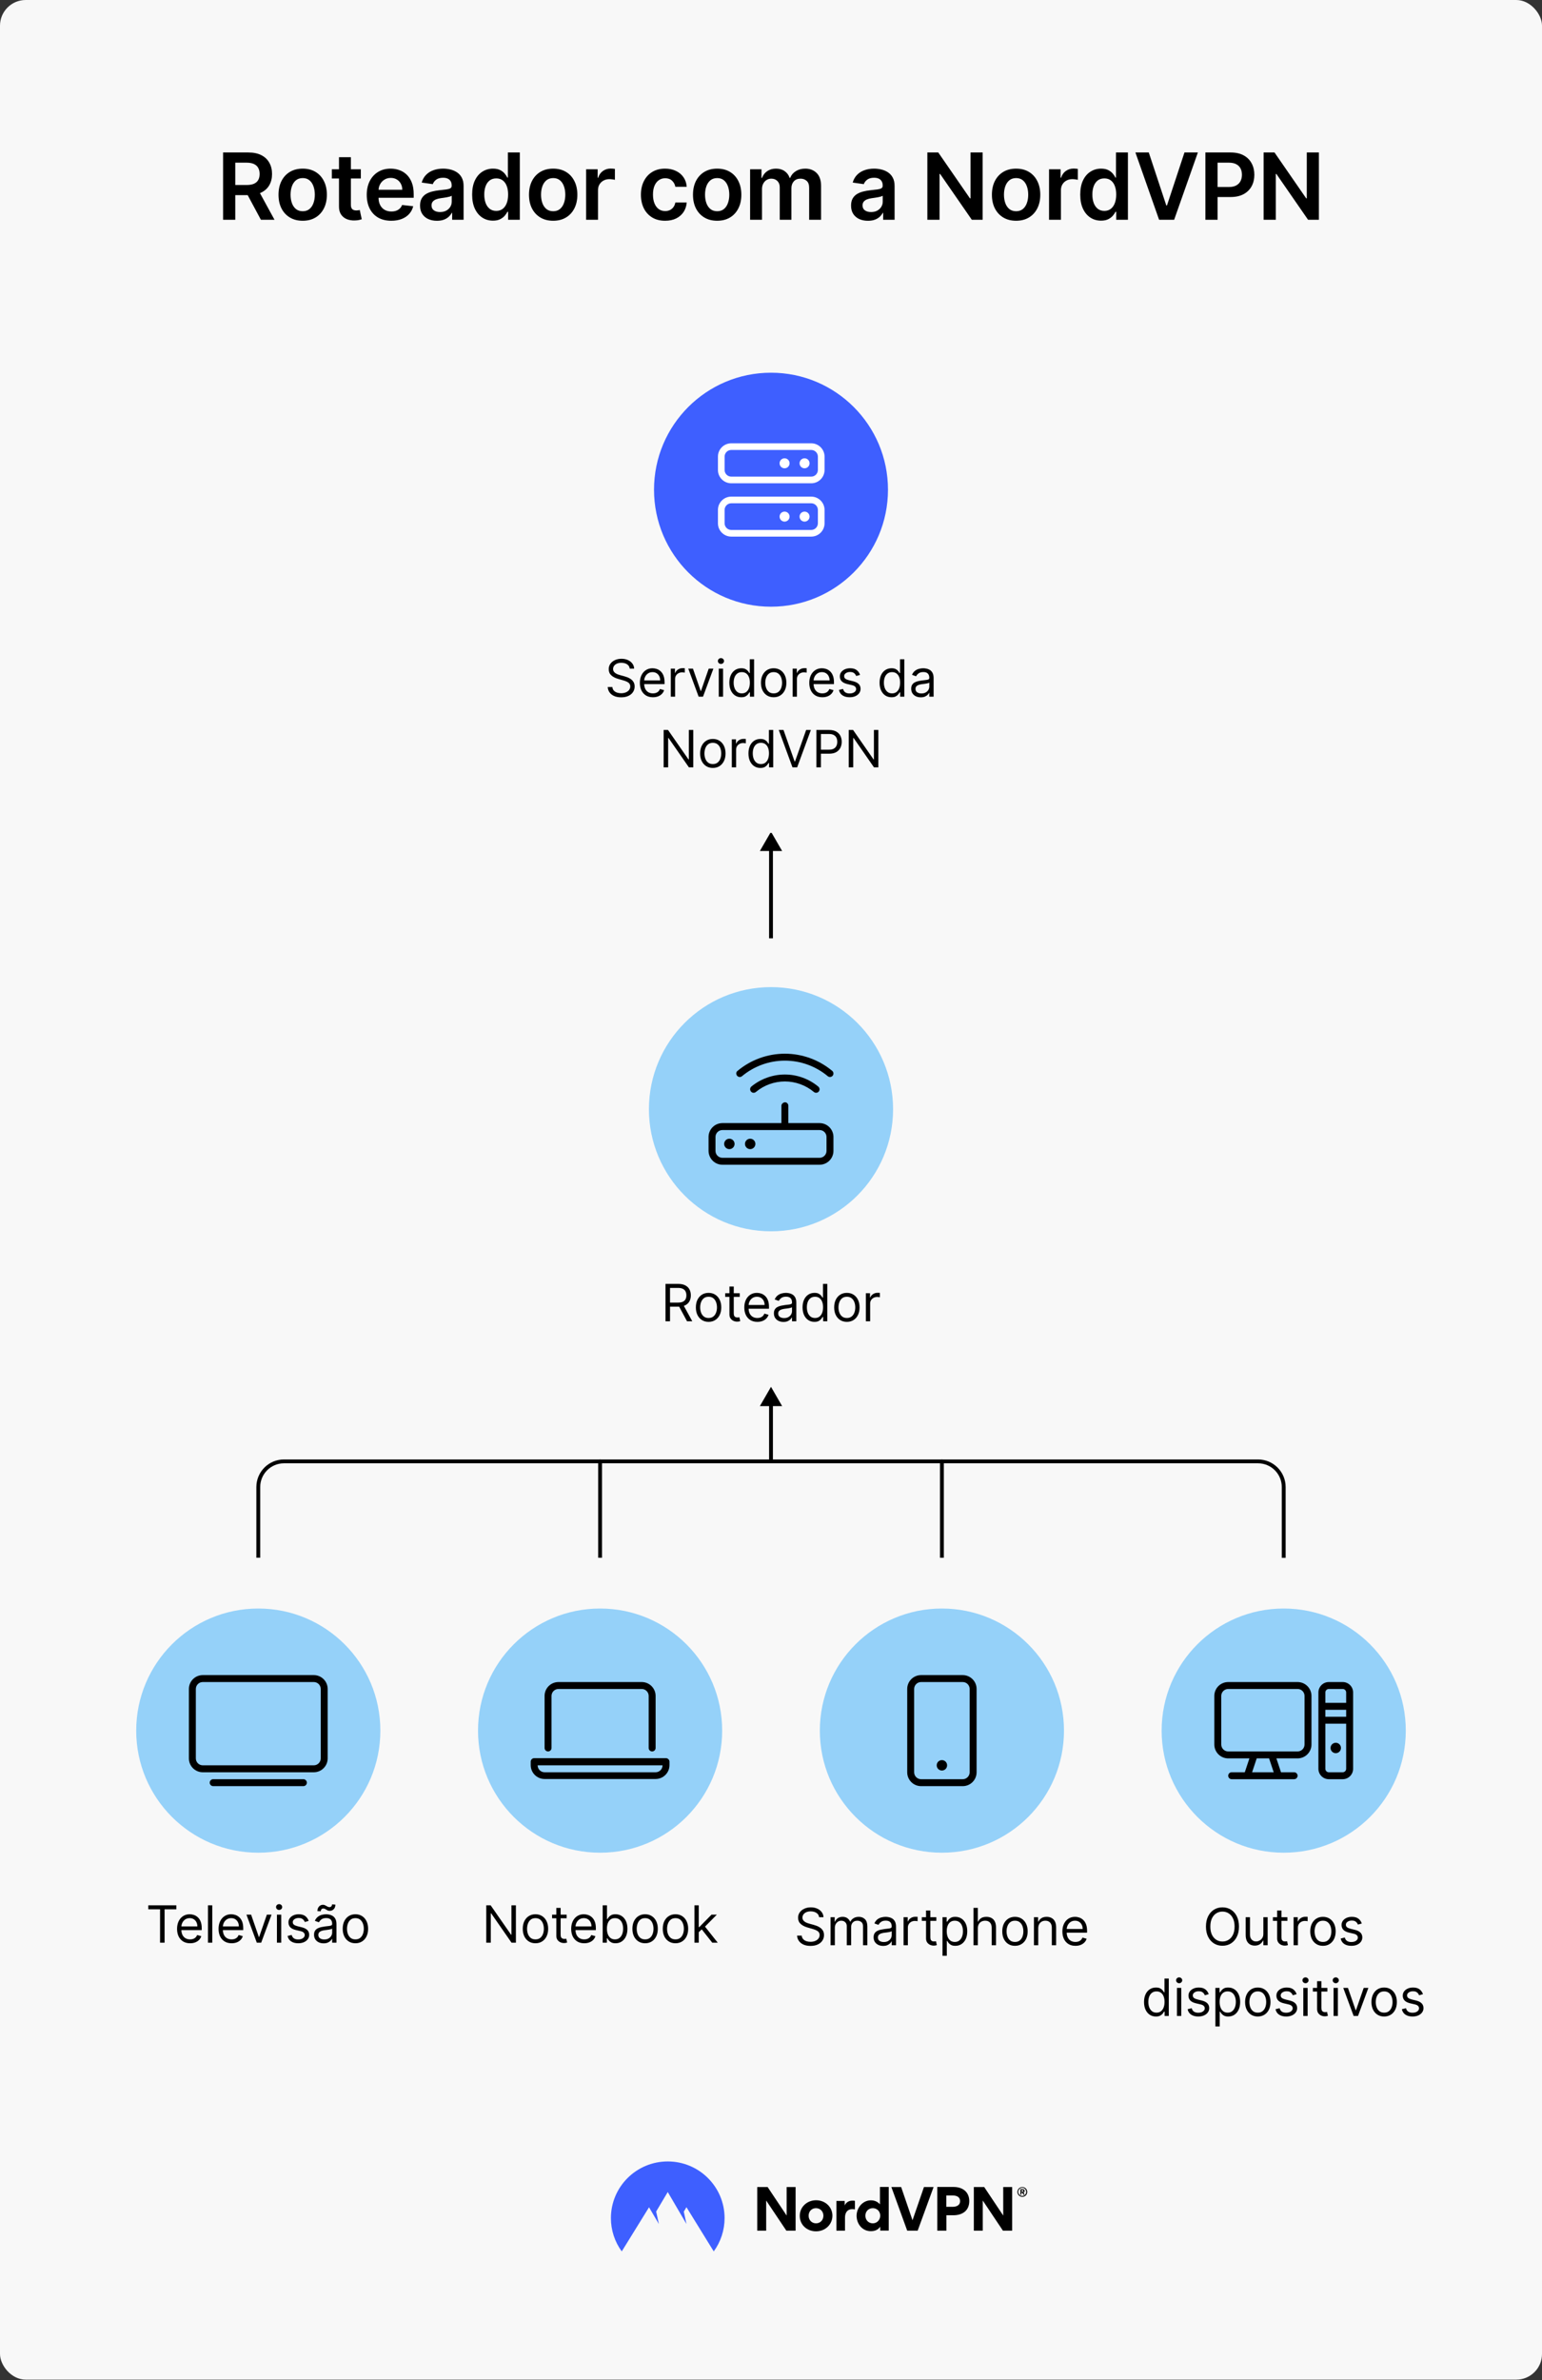 <svg width="1200" height="1852" viewBox="0 0 1200 1852" fill="none" xmlns="http://www.w3.org/2000/svg">
<rect x="0" y="0" width="1200" height="1852" fill="#333333" stroke="none"/>
<rect width="1200" height="1851.57" rx="20" fill="#F8F8F8"/>
<path d="M173.61 171V118.636H193.246C197.269 118.636 200.644 119.335 203.371 120.733C206.115 122.131 208.186 124.091 209.584 126.614C210.999 129.119 211.706 132.043 211.706 135.384C211.706 138.741 210.99 141.656 209.559 144.128C208.144 146.582 206.056 148.483 203.294 149.83C200.533 151.159 197.141 151.824 193.118 151.824H179.133V143.949H191.84C194.192 143.949 196.118 143.625 197.618 142.977C199.118 142.312 200.226 141.349 200.942 140.088C201.675 138.81 202.042 137.241 202.042 135.384C202.042 133.526 201.675 131.94 200.942 130.628C200.209 129.298 199.093 128.293 197.593 127.611C196.093 126.912 194.158 126.562 191.789 126.562H183.096V171H173.61ZM200.661 147.273L213.624 171H203.039L190.306 147.273H200.661ZM235.56 171.767C231.725 171.767 228.401 170.923 225.589 169.236C222.776 167.548 220.594 165.187 219.043 162.153C217.509 159.119 216.742 155.574 216.742 151.517C216.742 147.46 217.509 143.906 219.043 140.855C220.594 137.804 222.776 135.435 225.589 133.747C228.401 132.06 231.725 131.216 235.56 131.216C239.395 131.216 242.719 132.06 245.532 133.747C248.344 135.435 250.518 137.804 252.052 140.855C253.603 143.906 254.378 147.46 254.378 151.517C254.378 155.574 253.603 159.119 252.052 162.153C250.518 165.187 248.344 167.548 245.532 169.236C242.719 170.923 239.395 171.767 235.56 171.767ZM235.611 164.352C237.691 164.352 239.43 163.781 240.827 162.639C242.225 161.48 243.265 159.929 243.947 157.986C244.645 156.043 244.995 153.878 244.995 151.491C244.995 149.088 244.645 146.915 243.947 144.972C243.265 143.011 242.225 141.452 240.827 140.293C239.43 139.134 237.691 138.554 235.611 138.554C233.481 138.554 231.708 139.134 230.293 140.293C228.895 141.452 227.847 143.011 227.148 144.972C226.466 146.915 226.126 149.088 226.126 151.491C226.126 153.878 226.466 156.043 227.148 157.986C227.847 159.929 228.895 161.48 230.293 162.639C231.708 163.781 233.481 164.352 235.611 164.352ZM280.808 131.727V138.886H258.231V131.727H280.808ZM263.805 122.318H273.061V159.188C273.061 160.432 273.249 161.386 273.624 162.051C274.016 162.699 274.527 163.142 275.158 163.381C275.788 163.619 276.487 163.739 277.254 163.739C277.834 163.739 278.362 163.696 278.839 163.611C279.334 163.526 279.709 163.449 279.964 163.381L281.524 170.616C281.03 170.787 280.322 170.974 279.402 171.179C278.499 171.384 277.391 171.503 276.078 171.537C273.76 171.605 271.672 171.256 269.814 170.489C267.956 169.705 266.481 168.494 265.391 166.858C264.317 165.222 263.788 163.176 263.805 160.722V122.318ZM304.477 171.767C300.539 171.767 297.139 170.949 294.275 169.312C291.428 167.659 289.238 165.324 287.704 162.307C286.17 159.273 285.403 155.702 285.403 151.594C285.403 147.554 286.17 144.009 287.704 140.957C289.255 137.889 291.42 135.503 294.198 133.798C296.977 132.077 300.241 131.216 303.991 131.216C306.411 131.216 308.695 131.608 310.843 132.392C313.008 133.159 314.917 134.352 316.57 135.972C318.241 137.591 319.553 139.653 320.508 142.159C321.462 144.648 321.94 147.614 321.94 151.057V153.895H289.749V147.656H313.068C313.051 145.884 312.667 144.307 311.917 142.926C311.167 141.528 310.119 140.429 308.772 139.628C307.443 138.827 305.891 138.426 304.119 138.426C302.227 138.426 300.565 138.886 299.133 139.807C297.701 140.71 296.585 141.903 295.783 143.386C294.999 144.852 294.599 146.463 294.582 148.219V153.665C294.582 155.949 294.999 157.909 295.835 159.545C296.67 161.165 297.837 162.409 299.337 163.278C300.837 164.131 302.593 164.557 304.604 164.557C305.951 164.557 307.17 164.369 308.261 163.994C309.352 163.602 310.298 163.031 311.099 162.281C311.9 161.531 312.505 160.602 312.914 159.494L321.556 160.466C321.011 162.75 319.971 164.744 318.437 166.449C316.92 168.136 314.977 169.449 312.607 170.386C310.238 171.307 307.528 171.767 304.477 171.767ZM340.034 171.793C337.546 171.793 335.304 171.349 333.31 170.463C331.333 169.56 329.764 168.23 328.605 166.474C327.463 164.719 326.892 162.554 326.892 159.98C326.892 157.764 327.301 155.932 328.12 154.483C328.938 153.034 330.054 151.875 331.469 151.006C332.884 150.136 334.477 149.48 336.25 149.037C338.04 148.577 339.889 148.244 341.799 148.04C344.1 147.801 345.966 147.588 347.398 147.401C348.83 147.196 349.87 146.889 350.517 146.48C351.182 146.054 351.514 145.398 351.514 144.511V144.358C351.514 142.432 350.943 140.94 349.801 139.884C348.659 138.827 347.014 138.298 344.867 138.298C342.6 138.298 340.801 138.793 339.472 139.781C338.159 140.77 337.273 141.937 336.813 143.284L328.171 142.057C328.852 139.67 329.977 137.676 331.546 136.074C333.114 134.455 335.031 133.244 337.299 132.443C339.566 131.625 342.071 131.216 344.816 131.216C346.708 131.216 348.591 131.438 350.466 131.881C352.341 132.324 354.054 133.057 355.605 134.08C357.156 135.085 358.401 136.457 359.338 138.196C360.293 139.935 360.77 142.108 360.77 144.716V171H351.872V165.605H351.566C351.003 166.696 350.21 167.719 349.188 168.673C348.182 169.611 346.912 170.369 345.378 170.949C343.861 171.511 342.08 171.793 340.034 171.793ZM342.438 164.991C344.296 164.991 345.906 164.625 347.27 163.892C348.634 163.142 349.682 162.153 350.415 160.926C351.165 159.699 351.54 158.361 351.54 156.912V152.284C351.25 152.523 350.756 152.744 350.057 152.949C349.375 153.153 348.608 153.332 347.756 153.486C346.904 153.639 346.06 153.776 345.225 153.895C344.389 154.014 343.665 154.116 343.051 154.202C341.671 154.389 340.435 154.696 339.344 155.122C338.253 155.548 337.392 156.145 336.762 156.912C336.131 157.662 335.816 158.634 335.816 159.827C335.816 161.531 336.438 162.818 337.682 163.688C338.926 164.557 340.512 164.991 342.438 164.991ZM383.614 171.69C380.529 171.69 377.767 170.898 375.33 169.312C372.892 167.727 370.966 165.426 369.551 162.409C368.137 159.392 367.429 155.727 367.429 151.415C367.429 147.051 368.145 143.369 369.577 140.369C371.026 137.352 372.978 135.077 375.432 133.543C377.887 131.991 380.622 131.216 383.64 131.216C385.941 131.216 387.833 131.608 389.316 132.392C390.799 133.159 391.975 134.088 392.844 135.179C393.713 136.253 394.387 137.267 394.864 138.222H395.247V118.636H404.529V171H395.426V164.812H394.864C394.387 165.767 393.696 166.781 392.793 167.855C391.89 168.912 390.696 169.815 389.213 170.565C387.73 171.315 385.864 171.69 383.614 171.69ZM386.196 164.097C388.157 164.097 389.827 163.568 391.208 162.511C392.588 161.437 393.637 159.946 394.353 158.037C395.069 156.128 395.426 153.903 395.426 151.364C395.426 148.824 395.069 146.616 394.353 144.741C393.654 142.866 392.614 141.409 391.233 140.369C389.87 139.33 388.191 138.81 386.196 138.81C384.134 138.81 382.412 139.347 381.032 140.42C379.651 141.494 378.611 142.977 377.912 144.869C377.213 146.761 376.864 148.926 376.864 151.364C376.864 153.818 377.213 156.009 377.912 157.935C378.628 159.844 379.676 161.352 381.057 162.46C382.455 163.551 384.168 164.097 386.196 164.097ZM430.486 171.767C426.65 171.767 423.326 170.923 420.514 169.236C417.701 167.548 415.52 165.187 413.969 162.153C412.434 159.119 411.667 155.574 411.667 151.517C411.667 147.46 412.434 143.906 413.969 140.855C415.52 137.804 417.701 135.435 420.514 133.747C423.326 132.06 426.65 131.216 430.486 131.216C434.321 131.216 437.645 132.06 440.457 133.747C443.27 135.435 445.443 137.804 446.977 140.855C448.528 143.906 449.304 147.46 449.304 151.517C449.304 155.574 448.528 159.119 446.977 162.153C445.443 165.187 443.27 167.548 440.457 169.236C437.645 170.923 434.321 171.767 430.486 171.767ZM430.537 164.352C432.616 164.352 434.355 163.781 435.753 162.639C437.15 161.48 438.19 159.929 438.872 157.986C439.571 156.043 439.92 153.878 439.92 151.491C439.92 149.088 439.571 146.915 438.872 144.972C438.19 143.011 437.15 141.452 435.753 140.293C434.355 139.134 432.616 138.554 430.537 138.554C428.406 138.554 426.633 139.134 425.219 140.293C423.821 141.452 422.773 143.011 422.074 144.972C421.392 146.915 421.051 149.088 421.051 151.491C421.051 153.878 421.392 156.043 422.074 157.986C422.773 159.929 423.821 161.48 425.219 162.639C426.633 163.781 428.406 164.352 430.537 164.352ZM456.123 171V131.727H465.097V138.273H465.506C466.222 136.006 467.449 134.259 469.188 133.031C470.944 131.787 472.947 131.165 475.197 131.165C475.708 131.165 476.279 131.19 476.91 131.241C477.557 131.276 478.094 131.335 478.521 131.42V139.935C478.128 139.798 477.506 139.679 476.654 139.577C475.819 139.457 475.009 139.398 474.225 139.398C472.538 139.398 471.021 139.764 469.674 140.497C468.344 141.213 467.296 142.21 466.529 143.489C465.762 144.767 465.378 146.241 465.378 147.912V171H456.123ZM517.586 171.767C513.666 171.767 510.299 170.906 507.487 169.185C504.691 167.463 502.535 165.085 501.018 162.051C499.518 159 498.768 155.489 498.768 151.517C498.768 147.528 499.535 144.009 501.069 140.957C502.603 137.889 504.768 135.503 507.563 133.798C510.376 132.077 513.7 131.216 517.535 131.216C520.722 131.216 523.543 131.804 525.998 132.98C528.47 134.139 530.438 135.784 531.904 137.915C533.37 140.028 534.205 142.5 534.41 145.33H525.563C525.205 143.437 524.353 141.861 523.007 140.599C521.677 139.321 519.896 138.682 517.663 138.682C515.771 138.682 514.109 139.193 512.677 140.216C511.245 141.222 510.129 142.67 509.328 144.562C508.543 146.455 508.151 148.722 508.151 151.364C508.151 154.04 508.543 156.341 509.328 158.267C510.112 160.176 511.211 161.651 512.626 162.69C514.058 163.713 515.737 164.224 517.663 164.224C519.026 164.224 520.245 163.969 521.319 163.457C522.41 162.929 523.322 162.17 524.055 161.182C524.788 160.193 525.291 158.991 525.563 157.577H534.41C534.188 160.355 533.37 162.818 531.955 164.966C530.541 167.097 528.615 168.767 526.177 169.977C523.74 171.17 520.876 171.767 517.586 171.767ZM558.104 171.767C554.269 171.767 550.945 170.923 548.132 169.236C545.32 167.548 543.138 165.187 541.587 162.153C540.053 159.119 539.286 155.574 539.286 151.517C539.286 147.46 540.053 143.906 541.587 140.855C543.138 137.804 545.32 135.435 548.132 133.747C550.945 132.06 554.269 131.216 558.104 131.216C561.939 131.216 565.263 132.06 568.076 133.747C570.888 135.435 573.061 137.804 574.595 140.855C576.147 143.906 576.922 147.46 576.922 151.517C576.922 155.574 576.147 159.119 574.595 162.153C573.061 165.187 570.888 167.548 568.076 169.236C565.263 170.923 561.939 171.767 558.104 171.767ZM558.155 164.352C560.235 164.352 561.973 163.781 563.371 162.639C564.769 161.48 565.809 159.929 566.49 157.986C567.189 156.043 567.539 153.878 567.539 151.491C567.539 149.088 567.189 146.915 566.49 144.972C565.809 143.011 564.769 141.452 563.371 140.293C561.973 139.134 560.235 138.554 558.155 138.554C556.024 138.554 554.252 139.134 552.837 140.293C551.439 141.452 550.391 143.011 549.692 144.972C549.01 146.915 548.669 149.088 548.669 151.491C548.669 153.878 549.01 156.043 549.692 157.986C550.391 159.929 551.439 161.48 552.837 162.639C554.252 163.781 556.024 164.352 558.155 164.352ZM583.741 171V131.727H592.588V138.401H593.048C593.866 136.151 595.221 134.395 597.113 133.134C599.005 131.855 601.264 131.216 603.889 131.216C606.548 131.216 608.79 131.864 610.613 133.159C612.454 134.437 613.75 136.185 614.5 138.401H614.909C615.778 136.219 617.244 134.48 619.307 133.185C621.386 131.872 623.849 131.216 626.696 131.216C630.309 131.216 633.258 132.358 635.542 134.642C637.826 136.926 638.968 140.259 638.968 144.639V171H629.687V146.071C629.687 143.634 629.04 141.852 627.744 140.727C626.449 139.585 624.863 139.014 622.988 139.014C620.755 139.014 619.008 139.713 617.747 141.111C616.503 142.491 615.88 144.29 615.88 146.506V171H606.804V145.688C606.804 143.659 606.19 142.04 604.963 140.83C603.753 139.619 602.167 139.014 600.207 139.014C598.878 139.014 597.667 139.355 596.576 140.037C595.486 140.702 594.616 141.648 593.968 142.875C593.321 144.085 592.997 145.5 592.997 147.119V171H583.741ZM675.445 171.793C672.957 171.793 670.715 171.349 668.721 170.463C666.744 169.56 665.175 168.23 664.016 166.474C662.874 164.719 662.303 162.554 662.303 159.98C662.303 157.764 662.712 155.932 663.531 154.483C664.349 153.034 665.465 151.875 666.88 151.006C668.295 150.136 669.888 149.48 671.661 149.037C673.451 148.577 675.3 148.244 677.21 148.04C679.511 147.801 681.377 147.588 682.809 147.401C684.241 147.196 685.281 146.889 685.928 146.48C686.593 146.054 686.925 145.398 686.925 144.511V144.358C686.925 142.432 686.354 140.94 685.212 139.884C684.07 138.827 682.425 138.298 680.278 138.298C678.011 138.298 676.212 138.793 674.883 139.781C673.57 140.77 672.684 141.937 672.224 143.284L663.582 142.057C664.263 139.67 665.388 137.676 666.957 136.074C668.525 134.455 670.442 133.244 672.71 132.443C674.977 131.625 677.482 131.216 680.227 131.216C682.119 131.216 684.002 131.438 685.877 131.881C687.752 132.324 689.465 133.057 691.016 134.08C692.567 135.085 693.812 136.457 694.749 138.196C695.704 139.935 696.181 142.108 696.181 144.716V171H687.283V165.605H686.977C686.414 166.696 685.621 167.719 684.599 168.673C683.593 169.611 682.323 170.369 680.789 170.949C679.272 171.511 677.491 171.793 675.445 171.793ZM677.849 164.991C679.707 164.991 681.317 164.625 682.681 163.892C684.045 163.142 685.093 162.153 685.826 160.926C686.576 159.699 686.951 158.361 686.951 156.912V152.284C686.661 152.523 686.167 152.744 685.468 152.949C684.786 153.153 684.019 153.332 683.167 153.486C682.315 153.639 681.471 153.776 680.636 153.895C679.8 154.014 679.076 154.116 678.462 154.202C677.082 154.389 675.846 154.696 674.755 155.122C673.664 155.548 672.803 156.145 672.173 156.912C671.542 157.662 671.227 158.634 671.227 159.827C671.227 161.531 671.849 162.818 673.093 163.688C674.337 164.557 675.923 164.991 677.849 164.991ZM764.714 118.636V171H756.277L731.603 135.332H731.169V171H721.683V118.636H730.171L754.819 154.33H755.279V118.636H764.714ZM790.735 171.767C786.9 171.767 783.576 170.923 780.763 169.236C777.951 167.548 775.769 165.187 774.218 162.153C772.684 159.119 771.917 155.574 771.917 151.517C771.917 147.46 772.684 143.906 774.218 140.855C775.769 137.804 777.951 135.435 780.763 133.747C783.576 132.06 786.9 131.216 790.735 131.216C794.57 131.216 797.894 132.06 800.706 133.747C803.519 135.435 805.692 137.804 807.226 140.855C808.777 143.906 809.553 147.46 809.553 151.517C809.553 155.574 808.777 159.119 807.226 162.153C805.692 165.187 803.519 167.548 800.706 169.236C797.894 170.923 794.57 171.767 790.735 171.767ZM790.786 164.352C792.865 164.352 794.604 163.781 796.002 162.639C797.4 161.48 798.439 159.929 799.121 157.986C799.82 156.043 800.169 153.878 800.169 151.491C800.169 149.088 799.82 146.915 799.121 144.972C798.439 143.011 797.4 141.452 796.002 140.293C794.604 139.134 792.865 138.554 790.786 138.554C788.655 138.554 786.882 139.134 785.468 140.293C784.07 141.452 783.022 143.011 782.323 144.972C781.641 146.915 781.3 149.088 781.3 151.491C781.3 153.878 781.641 156.043 782.323 157.986C783.022 159.929 784.07 161.48 785.468 162.639C786.882 163.781 788.655 164.352 790.786 164.352ZM816.372 171V131.727H825.346V138.273H825.755C826.471 136.006 827.699 134.259 829.437 133.031C831.193 131.787 833.196 131.165 835.446 131.165C835.957 131.165 836.528 131.19 837.159 131.241C837.807 131.276 838.344 131.335 838.77 131.42V139.935C838.378 139.798 837.755 139.679 836.903 139.577C836.068 139.457 835.258 139.398 834.474 139.398C832.787 139.398 831.27 139.764 829.923 140.497C828.594 141.213 827.545 142.21 826.778 143.489C826.011 144.767 825.628 146.241 825.628 147.912V171H816.372ZM856.839 171.69C853.753 171.69 850.992 170.898 848.555 169.312C846.117 167.727 844.191 165.426 842.776 162.409C841.361 159.392 840.654 155.727 840.654 151.415C840.654 147.051 841.37 143.369 842.802 140.369C844.251 137.352 846.202 135.077 848.657 133.543C851.111 131.991 853.847 131.216 856.864 131.216C859.165 131.216 861.057 131.608 862.54 132.392C864.023 133.159 865.199 134.088 866.069 135.179C866.938 136.253 867.611 137.267 868.089 138.222H868.472V118.636H877.753V171H868.651V164.812H868.089C867.611 165.767 866.921 166.781 866.018 167.855C865.114 168.912 863.921 169.815 862.438 170.565C860.955 171.315 859.089 171.69 856.839 171.69ZM859.421 164.097C861.381 164.097 863.052 163.568 864.432 162.511C865.813 161.437 866.861 159.946 867.577 158.037C868.293 156.128 868.651 153.903 868.651 151.364C868.651 148.824 868.293 146.616 867.577 144.741C866.878 142.866 865.839 141.409 864.458 140.369C863.094 139.33 861.415 138.81 859.421 138.81C857.359 138.81 855.637 139.347 854.256 140.42C852.876 141.494 851.836 142.977 851.137 144.869C850.438 146.761 850.089 148.926 850.089 151.364C850.089 153.818 850.438 156.009 851.137 157.935C851.853 159.844 852.901 161.352 854.282 162.46C855.68 163.551 857.393 164.097 859.421 164.097ZM893.994 118.636L907.622 159.852H908.159L921.761 118.636H932.193L913.733 171H902.023L883.588 118.636H893.994ZM938.053 171V118.636H957.69C961.713 118.636 965.088 119.386 967.815 120.886C970.559 122.386 972.63 124.449 974.028 127.074C975.443 129.682 976.15 132.648 976.15 135.972C976.15 139.33 975.443 142.312 974.028 144.92C972.613 147.528 970.525 149.582 967.764 151.082C965.002 152.565 961.602 153.307 957.562 153.307H944.548V145.509H956.284C958.636 145.509 960.562 145.099 962.062 144.281C963.562 143.463 964.67 142.338 965.386 140.906C966.119 139.474 966.485 137.83 966.485 135.972C966.485 134.114 966.119 132.477 965.386 131.062C964.67 129.648 963.553 128.548 962.036 127.764C960.536 126.963 958.602 126.562 956.232 126.562H947.539V171H938.053ZM1026.38 118.636V171H1017.95L993.273 135.332H992.838V171H983.353V118.636H991.841L1016.49 154.33H1016.95V118.636H1026.38Z" fill="black"/>
<circle cx="600" cy="381.033" r="91.033" fill="#3E5FFF"/>
<rect width="103.709" height="103.709" transform="translate(548.338 329.371)" fill="#3E5FFF"/>
<path d="M631.305 344.927H569.079C563.351 344.927 558.709 349.57 558.709 355.298V365.669C558.709 371.397 563.351 376.04 569.079 376.04H631.305C637.033 376.04 641.676 371.397 641.676 365.669V355.298C641.676 349.57 637.025 344.927 631.305 344.927ZM636.49 365.669C636.49 368.527 634.163 370.854 631.305 370.854H569.079C566.221 370.854 563.894 368.521 563.894 365.669V355.298C563.894 352.439 566.221 350.112 569.079 350.112H631.305C634.163 350.112 636.49 352.439 636.49 355.298V365.669ZM626.119 356.594C623.972 356.594 622.23 358.335 622.23 360.483C622.23 362.63 623.972 364.372 626.119 364.372C628.268 364.372 630.008 362.63 630.008 360.483C630.008 358.328 628.274 356.594 626.119 356.594ZM610.563 356.594C608.416 356.594 606.674 358.335 606.674 360.483C606.674 362.63 608.416 364.372 610.563 364.372C612.712 364.372 614.452 362.63 614.452 360.483C614.452 358.328 612.718 356.594 610.563 356.594ZM631.305 386.41H569.079C563.351 386.41 558.709 391.053 558.709 396.781V407.152C558.709 412.88 563.351 417.523 569.079 417.523H631.305C637.033 417.523 641.676 412.88 641.676 407.152V396.781C641.676 391.061 637.025 386.41 631.305 386.41ZM636.49 407.152C636.49 410.011 634.163 412.338 631.305 412.338H569.079C566.221 412.338 563.894 410.011 563.894 407.152V396.781C563.894 393.923 566.221 391.596 569.079 391.596H631.305C634.163 391.596 636.49 393.923 636.49 396.781V407.152ZM626.119 398.078C623.972 398.078 622.23 399.818 622.23 401.967C622.23 404.114 623.972 405.856 626.119 405.856C628.268 405.856 630.008 404.114 630.008 401.967C630.008 399.812 628.274 398.078 626.119 398.078ZM610.563 398.078C608.416 398.078 606.674 399.818 606.674 401.967C606.674 404.114 608.416 405.856 610.563 405.856C612.712 405.856 614.452 404.114 614.452 401.967C614.452 399.812 612.718 398.078 610.563 398.078Z" fill="white"/>
<path d="M490.074 520.248C489.903 518.809 489.212 517.691 488 516.896C486.788 516.1 485.301 515.703 483.54 515.703C482.252 515.703 481.125 515.911 480.159 516.328C479.203 516.744 478.455 517.317 477.915 518.046C477.384 518.776 477.119 519.604 477.119 520.532C477.119 521.309 477.304 521.976 477.673 522.535C478.052 523.084 478.535 523.543 479.122 523.913C479.709 524.273 480.325 524.571 480.969 524.808C481.613 525.035 482.205 525.22 482.744 525.362L485.699 526.157C486.456 526.356 487.299 526.631 488.227 526.981C489.165 527.331 490.06 527.81 490.912 528.416C491.774 529.012 492.484 529.779 493.043 530.717C493.601 531.654 493.881 532.805 493.881 534.168C493.881 535.74 493.469 537.161 492.645 538.43C491.83 539.699 490.637 540.707 489.065 541.455C487.503 542.204 485.604 542.578 483.369 542.578C481.286 542.578 479.482 542.241 477.957 541.569C476.442 540.897 475.249 539.959 474.378 538.757C473.516 537.554 473.028 536.157 472.915 534.566H476.551C476.646 535.665 477.015 536.574 477.659 537.293C478.312 538.004 479.136 538.534 480.131 538.884C481.134 539.225 482.214 539.396 483.369 539.396C484.714 539.396 485.921 539.178 486.991 538.742C488.062 538.297 488.909 537.682 489.534 536.896C490.159 536.1 490.472 535.172 490.472 534.112C490.472 533.146 490.202 532.36 489.662 531.754C489.122 531.148 488.412 530.655 487.531 530.276C486.651 529.898 485.699 529.566 484.676 529.282L481.097 528.259C478.824 527.606 477.025 526.673 475.699 525.461C474.373 524.249 473.71 522.663 473.71 520.703C473.71 519.074 474.151 517.653 475.031 516.441C475.921 515.22 477.115 514.273 478.611 513.6C480.116 512.918 481.797 512.578 483.653 512.578C485.528 512.578 487.195 512.914 488.653 513.586C490.112 514.249 491.267 515.158 492.119 516.313C492.981 517.469 493.436 518.78 493.483 520.248H490.074ZM508.126 542.521C506.023 542.521 504.21 542.057 502.685 541.129C501.17 540.191 500.001 538.884 499.177 537.208C498.362 535.523 497.955 533.562 497.955 531.328C497.955 529.093 498.362 527.123 499.177 525.418C500.001 523.704 501.147 522.369 502.614 521.413C504.092 520.447 505.815 519.964 507.785 519.964C508.921 519.964 510.043 520.153 511.151 520.532C512.259 520.911 513.268 521.526 514.177 522.379C515.086 523.222 515.81 524.339 516.35 525.731C516.89 527.123 517.16 528.837 517.16 530.873V532.293H500.342V529.396H513.751C513.751 528.165 513.505 527.066 513.012 526.1C512.529 525.134 511.838 524.372 510.938 523.813C510.048 523.255 508.997 522.975 507.785 522.975C506.45 522.975 505.294 523.307 504.319 523.97C503.353 524.623 502.61 525.475 502.089 526.526C501.568 527.578 501.308 528.704 501.308 529.907V531.839C501.308 533.487 501.592 534.883 502.16 536.029C502.737 537.166 503.538 538.032 504.56 538.629C505.583 539.216 506.772 539.509 508.126 539.509C509.006 539.509 509.802 539.386 510.512 539.14C511.232 538.884 511.852 538.506 512.373 538.004C512.894 537.492 513.296 536.858 513.58 536.1L516.819 537.009C516.478 538.108 515.905 539.074 515.1 539.907C514.295 540.731 513.301 541.375 512.117 541.839C510.934 542.293 509.603 542.521 508.126 542.521ZM522.019 542.066V520.248H525.258V523.543H525.485C525.883 522.464 526.603 521.588 527.644 520.916C528.686 520.243 529.86 519.907 531.167 519.907C531.413 519.907 531.721 519.912 532.09 519.921C532.46 519.931 532.739 519.945 532.928 519.964V523.373C532.815 523.345 532.554 523.302 532.147 523.245C531.749 523.179 531.328 523.146 530.883 523.146C529.822 523.146 528.875 523.368 528.042 523.813C527.218 524.249 526.565 524.855 526.082 525.632C525.608 526.399 525.372 527.275 525.372 528.259V542.066H522.019ZM555.167 520.248L547.099 542.066H543.69L535.622 520.248H539.258L545.281 537.634H545.508L551.531 520.248H555.167ZM559.352 542.066V520.248H562.704V542.066H559.352ZM561.056 516.612C560.403 516.612 559.839 516.389 559.366 515.944C558.902 515.499 558.67 514.964 558.67 514.339C558.67 513.714 558.902 513.179 559.366 512.734C559.839 512.289 560.403 512.066 561.056 512.066C561.71 512.066 562.268 512.289 562.732 512.734C563.206 513.179 563.443 513.714 563.443 514.339C563.443 514.964 563.206 515.499 562.732 515.944C562.268 516.389 561.71 516.612 561.056 516.612ZM576.843 542.521C575.024 542.521 573.419 542.061 572.027 541.143C570.635 540.215 569.546 538.908 568.76 537.222C567.974 535.527 567.581 533.525 567.581 531.214C567.581 528.922 567.974 526.934 568.76 525.248C569.546 523.562 570.64 522.26 572.041 521.342C573.443 520.423 575.062 519.964 576.899 519.964C578.32 519.964 579.442 520.201 580.266 520.674C581.099 521.138 581.734 521.668 582.169 522.265C582.614 522.852 582.96 523.335 583.206 523.714H583.49V512.975H586.843V542.066H583.604V538.714H583.206C582.96 539.112 582.61 539.614 582.155 540.22C581.701 540.816 581.052 541.351 580.209 541.825C579.366 542.289 578.244 542.521 576.843 542.521ZM577.297 539.509C578.642 539.509 579.778 539.159 580.706 538.458C581.634 537.748 582.34 536.768 582.823 535.518C583.306 534.258 583.547 532.805 583.547 531.157C583.547 529.528 583.31 528.103 582.837 526.882C582.363 525.651 581.663 524.694 580.735 524.012C579.807 523.321 578.661 522.975 577.297 522.975C575.877 522.975 574.693 523.34 573.746 524.069C572.809 524.789 572.103 525.769 571.63 527.009C571.166 528.24 570.934 529.623 570.934 531.157C570.934 532.71 571.17 534.121 571.644 535.39C572.127 536.65 572.837 537.653 573.774 538.401C574.721 539.14 575.896 539.509 577.297 539.509ZM602.071 542.521C600.102 542.521 598.373 542.052 596.887 541.115C595.409 540.177 594.254 538.865 593.421 537.18C592.597 535.494 592.185 533.525 592.185 531.271C592.185 528.998 592.597 527.014 593.421 525.319C594.254 523.624 595.409 522.308 596.887 521.37C598.373 520.433 600.102 519.964 602.071 519.964C604.041 519.964 605.765 520.433 607.242 521.37C608.729 522.308 609.884 523.624 610.708 525.319C611.541 527.014 611.958 528.998 611.958 531.271C611.958 533.525 611.541 535.494 610.708 537.18C609.884 538.865 608.729 540.177 607.242 541.115C605.765 542.052 604.041 542.521 602.071 542.521ZM602.071 539.509C603.568 539.509 604.799 539.126 605.765 538.359C606.73 537.592 607.445 536.583 607.909 535.333C608.373 534.083 608.605 532.729 608.605 531.271C608.605 529.812 608.373 528.454 607.909 527.194C607.445 525.935 606.73 524.917 605.765 524.14C604.799 523.364 603.568 522.975 602.071 522.975C600.575 522.975 599.344 523.364 598.378 524.14C597.412 524.917 596.697 525.935 596.233 527.194C595.769 528.454 595.537 529.812 595.537 531.271C595.537 532.729 595.769 534.083 596.233 535.333C596.697 536.583 597.412 537.592 598.378 538.359C599.344 539.126 600.575 539.509 602.071 539.509ZM616.835 542.066V520.248H620.074V523.543H620.301C620.699 522.464 621.418 521.588 622.46 520.916C623.502 520.243 624.676 519.907 625.983 519.907C626.229 519.907 626.537 519.912 626.906 519.921C627.275 519.931 627.555 519.945 627.744 519.964V523.373C627.63 523.345 627.37 523.302 626.963 523.245C626.565 523.179 626.144 523.146 625.699 523.146C624.638 523.146 623.691 523.368 622.858 523.813C622.034 524.249 621.38 524.855 620.897 525.632C620.424 526.399 620.187 527.275 620.187 528.259V542.066H616.835ZM639.961 542.521C637.859 542.521 636.046 542.057 634.521 541.129C633.006 540.191 631.836 538.884 631.013 537.208C630.198 535.523 629.791 533.562 629.791 531.328C629.791 529.093 630.198 527.123 631.013 525.418C631.836 523.704 632.982 522.369 634.45 521.413C635.927 520.447 637.651 519.964 639.62 519.964C640.757 519.964 641.879 520.153 642.987 520.532C644.095 520.911 645.103 521.526 646.013 522.379C646.922 523.222 647.646 524.339 648.186 525.731C648.726 527.123 648.995 528.837 648.995 530.873V532.293H632.177V529.396H645.586C645.586 528.165 645.34 527.066 644.848 526.1C644.365 525.134 643.673 524.372 642.774 523.813C641.884 523.255 640.833 522.975 639.62 522.975C638.285 522.975 637.13 523.307 636.155 523.97C635.189 524.623 634.445 525.475 633.924 526.526C633.404 527.578 633.143 528.704 633.143 529.907V531.839C633.143 533.487 633.427 534.883 633.995 536.029C634.573 537.166 635.373 538.032 636.396 538.629C637.419 539.216 638.607 539.509 639.961 539.509C640.842 539.509 641.638 539.386 642.348 539.14C643.067 538.884 643.688 538.506 644.209 538.004C644.729 537.492 645.132 536.858 645.416 536.1L648.655 537.009C648.314 538.108 647.741 539.074 646.936 539.907C646.131 540.731 645.137 541.375 643.953 541.839C642.769 542.293 641.439 542.521 639.961 542.521ZM669.309 525.134L666.298 525.987C666.109 525.485 665.829 524.997 665.46 524.524C665.1 524.041 664.608 523.643 663.983 523.33C663.358 523.018 662.558 522.862 661.582 522.862C660.247 522.862 659.134 523.169 658.244 523.785C657.363 524.391 656.923 525.163 656.923 526.1C656.923 526.934 657.226 527.592 657.832 528.075C658.438 528.558 659.385 528.96 660.673 529.282L663.912 530.078C665.862 530.551 667.316 531.276 668.273 532.251C669.229 533.217 669.707 534.462 669.707 535.987C669.707 537.237 669.347 538.354 668.628 539.339C667.917 540.324 666.923 541.1 665.645 541.668C664.366 542.237 662.88 542.521 661.184 542.521C658.959 542.521 657.117 542.038 655.659 541.072C654.201 540.106 653.277 538.695 652.889 536.839L656.071 536.043C656.374 537.218 656.947 538.098 657.79 538.686C658.642 539.273 659.755 539.566 661.128 539.566C662.69 539.566 663.931 539.235 664.849 538.572C665.777 537.9 666.241 537.095 666.241 536.157C666.241 535.4 665.976 534.765 665.446 534.254C664.916 533.733 664.101 533.345 663.003 533.089L659.366 532.237C657.368 531.763 655.9 531.029 654.963 530.035C654.035 529.031 653.571 527.776 653.571 526.271C653.571 525.04 653.916 523.951 654.608 523.004C655.308 522.057 656.26 521.313 657.463 520.774C658.675 520.234 660.048 519.964 661.582 519.964C663.741 519.964 665.436 520.437 666.667 521.384C667.908 522.331 668.789 523.581 669.309 525.134ZM693.762 542.521C691.944 542.521 690.339 542.061 688.947 541.143C687.555 540.215 686.466 538.908 685.68 537.222C684.894 535.527 684.501 533.525 684.501 531.214C684.501 528.922 684.894 526.934 685.68 525.248C686.466 523.562 687.559 522.26 688.961 521.342C690.362 520.423 691.982 519.964 693.819 519.964C695.239 519.964 696.361 520.201 697.185 520.674C698.019 521.138 698.653 521.668 699.089 522.265C699.534 522.852 699.879 523.335 700.126 523.714H700.41V512.975H703.762V542.066H700.523V538.714H700.126C699.879 539.112 699.529 539.614 699.074 540.22C698.62 540.816 697.971 541.351 697.128 541.825C696.286 542.289 695.163 542.521 693.762 542.521ZM694.217 539.509C695.561 539.509 696.698 539.159 697.626 538.458C698.554 537.748 699.259 536.768 699.742 535.518C700.225 534.258 700.467 532.805 700.467 531.157C700.467 529.528 700.23 528.103 699.756 526.882C699.283 525.651 698.582 524.694 697.654 524.012C696.726 523.321 695.58 522.975 694.217 522.975C692.796 522.975 691.612 523.34 690.665 524.069C689.728 524.789 689.022 525.769 688.549 527.009C688.085 528.24 687.853 529.623 687.853 531.157C687.853 532.71 688.09 534.121 688.563 535.39C689.046 536.65 689.756 537.653 690.694 538.401C691.641 539.14 692.815 539.509 694.217 539.509ZM716.548 542.578C715.165 542.578 713.91 542.317 712.783 541.796C711.656 541.266 710.762 540.504 710.099 539.509C709.436 538.506 709.104 537.293 709.104 535.873C709.104 534.623 709.351 533.61 709.843 532.833C710.335 532.047 710.994 531.432 711.817 530.987C712.641 530.542 713.55 530.21 714.545 529.992C715.548 529.765 716.557 529.585 717.57 529.453C718.896 529.282 719.971 529.154 720.795 529.069C721.628 528.974 722.234 528.818 722.613 528.6C723.001 528.383 723.195 528.004 723.195 527.464V527.35C723.195 525.949 722.812 524.86 722.045 524.083C721.287 523.307 720.137 522.918 718.593 522.918C716.993 522.918 715.738 523.269 714.829 523.97C713.92 524.67 713.28 525.418 712.911 526.214L709.729 525.078C710.298 523.752 711.055 522.72 712.002 521.981C712.959 521.233 714 520.712 715.127 520.418C716.263 520.115 717.381 519.964 718.479 519.964C719.18 519.964 719.985 520.049 720.894 520.22C721.813 520.381 722.698 520.717 723.55 521.228C724.412 521.74 725.127 522.511 725.695 523.543C726.263 524.576 726.548 525.958 726.548 527.691V542.066H723.195V539.112H723.025C722.798 539.585 722.419 540.092 721.888 540.632C721.358 541.171 720.653 541.631 719.772 542.009C718.891 542.388 717.816 542.578 716.548 542.578ZM717.059 539.566C718.385 539.566 719.502 539.306 720.411 538.785C721.33 538.264 722.021 537.592 722.485 536.768C722.959 535.944 723.195 535.078 723.195 534.168V531.1C723.053 531.271 722.741 531.427 722.258 531.569C721.784 531.702 721.235 531.82 720.61 531.924C719.995 532.019 719.393 532.104 718.806 532.18C718.228 532.246 717.76 532.303 717.4 532.35C716.529 532.464 715.714 532.649 714.957 532.904C714.209 533.151 713.602 533.525 713.138 534.026C712.684 534.519 712.457 535.191 712.457 536.043C712.457 537.208 712.887 538.089 713.749 538.686C714.62 539.273 715.724 539.566 717.059 539.566ZM539.518 567.975V597.066H536.109L520.257 574.225H519.972V597.066H516.45V567.975H519.859L535.768 590.873H536.052V567.975H539.518ZM554.736 597.521C552.766 597.521 551.038 597.052 549.551 596.115C548.074 595.177 546.919 593.865 546.085 592.18C545.262 590.494 544.85 588.525 544.85 586.271C544.85 583.998 545.262 582.014 546.085 580.319C546.919 578.624 548.074 577.308 549.551 576.37C551.038 575.433 552.766 574.964 554.736 574.964C556.706 574.964 558.429 575.433 559.906 576.37C561.393 577.308 562.549 578.624 563.372 580.319C564.206 582.014 564.622 583.998 564.622 586.271C564.622 588.525 564.206 590.494 563.372 592.18C562.549 593.865 561.393 595.177 559.906 596.115C558.429 597.052 556.706 597.521 554.736 597.521ZM554.736 594.509C556.232 594.509 557.463 594.126 558.429 593.359C559.395 592.592 560.11 591.583 560.574 590.333C561.038 589.083 561.27 587.729 561.27 586.271C561.27 584.812 561.038 583.454 560.574 582.194C560.11 580.935 559.395 579.917 558.429 579.14C557.463 578.364 556.232 577.975 554.736 577.975C553.24 577.975 552.009 578.364 551.043 579.14C550.077 579.917 549.362 580.935 548.898 582.194C548.434 583.454 548.202 584.812 548.202 586.271C548.202 587.729 548.434 589.083 548.898 590.333C549.362 591.583 550.077 592.592 551.043 593.359C552.009 594.126 553.24 594.509 554.736 594.509ZM569.5 597.066V575.248H572.738V578.543H572.966C573.363 577.464 574.083 576.588 575.125 575.916C576.166 575.243 577.341 574.907 578.647 574.907C578.894 574.907 579.201 574.912 579.571 574.921C579.94 574.931 580.219 574.945 580.409 574.964V578.373C580.295 578.345 580.035 578.302 579.627 578.245C579.23 578.179 578.808 578.146 578.363 578.146C577.303 578.146 576.356 578.368 575.522 578.813C574.698 579.249 574.045 579.855 573.562 580.632C573.089 581.399 572.852 582.275 572.852 583.259V597.066H569.5ZM591.717 597.521C589.899 597.521 588.294 597.061 586.902 596.143C585.51 595.215 584.421 593.908 583.635 592.222C582.849 590.527 582.456 588.525 582.456 586.214C582.456 583.922 582.849 581.934 583.635 580.248C584.421 578.562 585.514 577.26 586.916 576.342C588.317 575.423 589.937 574.964 591.774 574.964C593.194 574.964 594.316 575.201 595.14 575.674C595.974 576.138 596.608 576.668 597.044 577.265C597.489 577.852 597.834 578.335 598.081 578.714H598.365V567.975H601.717V597.066H598.478V593.714H598.081C597.834 594.112 597.484 594.614 597.029 595.22C596.575 595.816 595.926 596.351 595.083 596.825C594.241 597.289 593.118 597.521 591.717 597.521ZM592.172 594.509C593.516 594.509 594.653 594.159 595.581 593.458C596.509 592.748 597.214 591.768 597.697 590.518C598.18 589.258 598.422 587.805 598.422 586.157C598.422 584.528 598.185 583.103 597.711 581.882C597.238 580.651 596.537 579.694 595.609 579.012C594.681 578.321 593.535 577.975 592.172 577.975C590.751 577.975 589.567 578.34 588.62 579.069C587.683 579.789 586.977 580.769 586.504 582.009C586.04 583.24 585.808 584.623 585.808 586.157C585.808 587.71 586.045 589.121 586.518 590.39C587.001 591.65 587.711 592.653 588.649 593.401C589.596 594.14 590.77 594.509 592.172 594.509ZM609.73 567.975L618.366 592.464H618.707L627.343 567.975H631.037L620.355 597.066H616.718L606.037 567.975H609.73ZM635.328 597.066V567.975H645.157C647.44 567.975 649.305 568.387 650.754 569.211C652.212 570.026 653.292 571.129 653.993 572.521C654.693 573.913 655.044 575.466 655.044 577.18C655.044 578.894 654.693 580.452 653.993 581.853C653.301 583.255 652.231 584.372 650.782 585.205C649.334 586.029 647.478 586.441 645.214 586.441H638.169V583.316H645.101C646.663 583.316 647.918 583.046 648.865 582.507C649.812 581.967 650.498 581.238 650.924 580.319C651.36 579.391 651.578 578.345 651.578 577.18C651.578 576.015 651.36 574.973 650.924 574.055C650.498 573.136 649.807 572.417 648.851 571.896C647.894 571.365 646.625 571.1 645.044 571.1H638.851V597.066H635.328ZM683.547 567.975V597.066H680.138L664.285 574.225H664.001V597.066H660.479V567.975H663.888L679.797 590.873H680.081V567.975H683.547Z" fill="black"/>
<g clip-path="url(#clip0_817_136)">
<path d="M600 647.141L591.34 662.141L608.66 662.141L600 647.141ZM598.5 660.641L598.5 730.066L601.5 730.066L601.5 660.641L598.5 660.641Z" fill="black"/>
</g>
<circle cx="600" cy="863.066" r="95" fill="#95D1F9"/>
<path d="M567.6 886.016C565.364 886.016 563.55 887.83 563.55 890.066C563.55 892.302 565.364 894.116 567.6 894.116C569.836 894.116 571.65 892.311 571.65 890.066C571.65 887.822 569.844 886.016 567.6 886.016ZM583.8 886.016C581.564 886.016 579.75 887.83 579.75 890.066C579.75 892.302 581.572 894.116 583.8 894.116C586.027 894.116 587.85 892.311 587.85 890.066C587.85 887.822 586.044 886.016 583.8 886.016ZM637.8 873.866H613.5V860.366C613.5 858.881 612.285 857.666 610.952 857.666C609.618 857.666 608.1 858.881 608.1 860.366V873.866H562.2C556.235 873.866 551.4 878.701 551.4 884.666V895.314C551.4 901.423 556.235 906.266 562.2 906.266H637.8C643.765 906.266 648.6 901.43 648.6 895.466V884.666C648.6 878.709 643.757 873.866 637.8 873.866ZM643.2 895.466C643.2 898.448 640.782 900.866 637.8 900.866H562.2C559.218 900.866 556.8 898.448 556.8 895.466V884.666C556.8 881.684 559.218 879.265 562.2 879.265H637.8C640.782 879.265 643.2 881.684 643.2 884.666V895.466ZM577.438 837.366C586.77 829.564 598.616 825.266 610.8 825.266C622.984 825.266 634.83 829.564 644.179 837.369C644.668 837.787 645.292 837.99 645.9 837.99C646.67 837.99 647.435 837.66 647.972 837.022C648.927 835.878 648.774 834.174 647.63 833.217C637.327 824.61 624.249 819.866 610.8 819.866C597.351 819.866 584.272 824.61 573.979 833.224C572.679 834.181 572.679 835.884 573.624 837.028C574.586 838.176 576.291 838.327 577.438 837.366ZM584.779 845.364C583.479 846.461 583.479 848.166 584.424 849.313C585.386 850.461 587.091 850.596 588.238 849.651C594.549 844.369 602.565 841.466 610.8 841.466C619.035 841.466 627.052 844.374 633.379 849.654C633.868 850.072 634.492 850.275 635.1 850.275C635.87 850.275 636.64 849.945 637.172 849.307C638.127 848.163 637.974 846.459 636.83 845.502C629.548 839.424 620.301 836.066 610.8 836.066C601.299 836.066 592.052 839.424 584.779 845.364Z" fill="black"/>
<path d="M517.898 1028.07V998.975H527.727C530 998.975 531.866 999.364 533.324 1000.14C534.782 1000.91 535.862 1001.96 536.563 1003.31C537.263 1004.65 537.614 1006.18 537.614 1007.9C537.614 1009.61 537.263 1011.13 536.563 1012.46C535.862 1013.78 534.787 1014.82 533.338 1015.58C531.889 1016.33 530.038 1016.7 527.784 1016.7H519.83V1013.52H527.671C529.224 1013.52 530.474 1013.29 531.421 1012.84C532.377 1012.38 533.068 1011.74 533.494 1010.91C533.93 1010.06 534.148 1009.06 534.148 1007.9C534.148 1006.73 533.93 1005.71 533.494 1004.84C533.059 1003.97 532.363 1003.3 531.406 1002.82C530.45 1002.34 529.186 1002.1 527.614 1002.1H521.421V1028.07H517.898ZM531.591 1015L538.75 1028.07H534.659L527.614 1015H531.591ZM551.419 1028.52C549.449 1028.52 547.721 1028.05 546.234 1027.11C544.757 1026.18 543.601 1024.87 542.768 1023.18C541.944 1021.49 541.532 1019.52 541.532 1017.27C541.532 1015 541.944 1013.01 542.768 1011.32C543.601 1009.62 544.757 1008.31 546.234 1007.37C547.721 1006.43 549.449 1005.96 551.419 1005.96C553.388 1005.96 555.112 1006.43 556.589 1007.37C558.076 1008.31 559.231 1009.62 560.055 1011.32C560.888 1013.01 561.305 1015 561.305 1017.27C561.305 1019.52 560.888 1021.49 560.055 1023.18C559.231 1024.87 558.076 1026.18 556.589 1027.11C555.112 1028.05 553.388 1028.52 551.419 1028.52ZM551.419 1025.51C552.915 1025.51 554.146 1025.13 555.112 1024.36C556.078 1023.59 556.793 1022.58 557.257 1021.33C557.721 1020.08 557.953 1018.73 557.953 1017.27C557.953 1015.81 557.721 1014.45 557.257 1013.19C556.793 1011.93 556.078 1010.92 555.112 1010.14C554.146 1009.36 552.915 1008.98 551.419 1008.98C549.922 1008.98 548.691 1009.36 547.725 1010.14C546.759 1010.92 546.044 1011.93 545.58 1013.19C545.116 1014.45 544.884 1015.81 544.884 1017.27C544.884 1018.73 545.116 1020.08 545.58 1021.33C546.044 1022.58 546.759 1023.59 547.725 1024.36C548.691 1025.13 549.922 1025.51 551.419 1025.51ZM575.671 1006.25V1009.09H564.364V1006.25H575.671ZM567.659 1001.02H571.012V1021.82C571.012 1022.76 571.149 1023.47 571.424 1023.95C571.708 1024.41 572.068 1024.72 572.503 1024.88C572.948 1025.04 573.417 1025.11 573.909 1025.11C574.279 1025.11 574.582 1025.09 574.818 1025.05C575.055 1025.01 575.245 1024.97 575.387 1024.94L576.068 1027.95C575.841 1028.04 575.524 1028.12 575.117 1028.21C574.71 1028.3 574.193 1028.35 573.568 1028.35C572.621 1028.35 571.693 1028.15 570.784 1027.74C569.885 1027.33 569.137 1026.71 568.54 1025.88C567.953 1025.05 567.659 1023.99 567.659 1022.73V1001.02ZM589.387 1028.52C587.284 1028.52 585.471 1028.06 583.946 1027.13C582.431 1026.19 581.262 1024.88 580.438 1023.21C579.623 1021.52 579.216 1019.56 579.216 1017.33C579.216 1015.09 579.623 1013.12 580.438 1011.42C581.262 1009.7 582.408 1008.37 583.875 1007.41C585.353 1006.45 587.076 1005.96 589.046 1005.96C590.182 1005.96 591.304 1006.15 592.412 1006.53C593.52 1006.91 594.529 1007.53 595.438 1008.38C596.347 1009.22 597.071 1010.34 597.611 1011.73C598.151 1013.12 598.421 1014.84 598.421 1016.87V1018.29H581.603V1015.4H595.012C595.012 1014.16 594.765 1013.07 594.273 1012.1C593.79 1011.13 593.099 1010.37 592.199 1009.81C591.309 1009.25 590.258 1008.98 589.046 1008.98C587.711 1008.98 586.555 1009.31 585.58 1009.97C584.614 1010.62 583.871 1011.48 583.35 1012.53C582.829 1013.58 582.569 1014.7 582.569 1015.91V1017.84C582.569 1019.49 582.853 1020.88 583.421 1022.03C583.998 1023.17 584.799 1024.03 585.821 1024.63C586.844 1025.22 588.033 1025.51 589.387 1025.51C590.267 1025.51 591.063 1025.39 591.773 1025.14C592.493 1024.88 593.113 1024.51 593.634 1024C594.155 1023.49 594.557 1022.86 594.841 1022.1L598.08 1023.01C597.739 1024.11 597.166 1025.07 596.361 1025.91C595.556 1026.73 594.562 1027.37 593.378 1027.84C592.194 1028.29 590.864 1028.52 589.387 1028.52ZM609.701 1028.58C608.318 1028.58 607.063 1028.32 605.936 1027.8C604.81 1027.27 603.915 1026.5 603.252 1025.51C602.589 1024.51 602.257 1023.29 602.257 1021.87C602.257 1020.62 602.504 1019.61 602.996 1018.83C603.489 1018.05 604.147 1017.43 604.971 1016.99C605.794 1016.54 606.704 1016.21 607.698 1015.99C608.702 1015.77 609.71 1015.59 610.723 1015.45C612.049 1015.28 613.124 1015.15 613.948 1015.07C614.781 1014.97 615.387 1014.82 615.766 1014.6C616.154 1014.38 616.348 1014 616.348 1013.46V1013.35C616.348 1011.95 615.965 1010.86 615.198 1010.08C614.44 1009.31 613.29 1008.92 611.746 1008.92C610.146 1008.92 608.891 1009.27 607.982 1009.97C607.073 1010.67 606.434 1011.42 606.064 1012.21L602.882 1011.08C603.451 1009.75 604.208 1008.72 605.155 1007.98C606.112 1007.23 607.153 1006.71 608.28 1006.42C609.417 1006.12 610.534 1005.96 611.632 1005.96C612.333 1005.96 613.138 1006.05 614.047 1006.22C614.966 1006.38 615.851 1006.72 616.704 1007.23C617.565 1007.74 618.28 1008.51 618.848 1009.54C619.417 1010.58 619.701 1011.96 619.701 1013.69V1028.07H616.348V1025.11H616.178C615.951 1025.59 615.572 1026.09 615.042 1026.63C614.511 1027.17 613.806 1027.63 612.925 1028.01C612.044 1028.39 610.97 1028.58 609.701 1028.58ZM610.212 1025.57C611.538 1025.57 612.655 1025.31 613.564 1024.78C614.483 1024.26 615.174 1023.59 615.638 1022.77C616.112 1021.94 616.348 1021.08 616.348 1020.17V1017.1C616.206 1017.27 615.894 1017.43 615.411 1017.57C614.937 1017.7 614.388 1017.82 613.763 1017.92C613.148 1018.02 612.546 1018.1 611.959 1018.18C611.382 1018.25 610.913 1018.3 610.553 1018.35C609.682 1018.46 608.867 1018.65 608.11 1018.9C607.362 1019.15 606.756 1019.52 606.292 1020.03C605.837 1020.52 605.61 1021.19 605.61 1022.04C605.61 1023.21 606.041 1024.09 606.902 1024.69C607.774 1025.27 608.877 1025.57 610.212 1025.57ZM633.818 1028.52C632 1028.52 630.395 1028.06 629.003 1027.14C627.611 1026.21 626.522 1024.91 625.736 1023.22C624.95 1021.53 624.557 1019.52 624.557 1017.21C624.557 1014.92 624.95 1012.93 625.736 1011.25C626.522 1009.56 627.615 1008.26 629.017 1007.34C630.418 1006.42 632.038 1005.96 633.875 1005.96C635.295 1005.96 636.417 1006.2 637.241 1006.67C638.075 1007.14 638.709 1007.67 639.145 1008.27C639.59 1008.85 639.935 1009.34 640.182 1009.71H640.466V998.975H643.818V1028.07H640.579V1024.71H640.182C639.935 1025.11 639.585 1025.61 639.13 1026.22C638.676 1026.82 638.027 1027.35 637.184 1027.82C636.342 1028.29 635.219 1028.52 633.818 1028.52ZM634.272 1025.51C635.617 1025.51 636.754 1025.16 637.682 1024.46C638.61 1023.75 639.315 1022.77 639.798 1021.52C640.281 1020.26 640.522 1018.8 640.522 1017.16C640.522 1015.53 640.286 1014.1 639.812 1012.88C639.339 1011.65 638.638 1010.69 637.71 1010.01C636.782 1009.32 635.636 1008.98 634.272 1008.98C632.852 1008.98 631.668 1009.34 630.721 1010.07C629.784 1010.79 629.078 1011.77 628.605 1013.01C628.141 1014.24 627.909 1015.62 627.909 1017.16C627.909 1018.71 628.146 1020.12 628.619 1021.39C629.102 1022.65 629.812 1023.65 630.75 1024.4C631.697 1025.14 632.871 1025.51 634.272 1025.51ZM659.047 1028.52C657.077 1028.52 655.349 1028.05 653.862 1027.11C652.385 1026.18 651.229 1024.87 650.396 1023.18C649.572 1021.49 649.16 1019.52 649.16 1017.27C649.16 1015 649.572 1013.01 650.396 1011.32C651.229 1009.62 652.385 1008.31 653.862 1007.37C655.349 1006.43 657.077 1005.96 659.047 1005.96C661.016 1005.96 662.74 1006.43 664.217 1007.37C665.704 1008.31 666.859 1009.62 667.683 1011.32C668.516 1013.01 668.933 1015 668.933 1017.27C668.933 1019.52 668.516 1021.49 667.683 1023.18C666.859 1024.87 665.704 1026.18 664.217 1027.11C662.74 1028.05 661.016 1028.52 659.047 1028.52ZM659.047 1025.51C660.543 1025.51 661.774 1025.13 662.74 1024.36C663.706 1023.59 664.421 1022.58 664.885 1021.33C665.349 1020.08 665.581 1018.73 665.581 1017.27C665.581 1015.81 665.349 1014.45 664.885 1013.19C664.421 1011.93 663.706 1010.92 662.74 1010.14C661.774 1009.36 660.543 1008.98 659.047 1008.98C657.55 1008.98 656.319 1009.36 655.353 1010.14C654.388 1010.92 653.673 1011.93 653.209 1013.19C652.745 1014.45 652.513 1015.81 652.513 1017.27C652.513 1018.73 652.745 1020.08 653.209 1021.33C653.673 1022.58 654.388 1023.59 655.353 1024.36C656.319 1025.13 657.55 1025.51 659.047 1025.51ZM673.81 1028.07V1006.25H677.049V1009.54H677.276C677.674 1008.46 678.394 1007.59 679.435 1006.92C680.477 1006.24 681.651 1005.91 682.958 1005.91C683.204 1005.91 683.512 1005.91 683.881 1005.92C684.251 1005.93 684.53 1005.95 684.719 1005.96V1009.37C684.606 1009.34 684.345 1009.3 683.938 1009.25C683.54 1009.18 683.119 1009.15 682.674 1009.15C681.613 1009.15 680.666 1009.37 679.833 1009.81C679.009 1010.25 678.356 1010.86 677.873 1011.63C677.399 1012.4 677.162 1013.27 677.162 1014.26V1028.07H673.81Z" fill="black"/>
<path d="M734.5 1137.07C734.5 1136.24 733.828 1135.57 733 1135.57C732.172 1135.57 731.5 1136.24 731.5 1137.07L734.5 1137.07ZM731.5 1137.07L731.5 1212.07L734.5 1212.07L734.5 1137.07L731.5 1137.07Z" fill="black"/>
<path d="M468.5 1137.07C468.5 1136.24 467.828 1135.57 467 1135.57C466.172 1135.57 465.5 1136.24 465.5 1137.07L468.5 1137.07ZM465.5 1137.07L465.5 1212.07L468.5 1212.07L468.5 1137.07L465.5 1137.07Z" fill="black"/>
<path d="M600 1079.07L591.34 1094.07L608.66 1094.07L600 1079.07ZM598.5 1092.57L598.5 1137.07L601.5 1137.07L601.5 1092.57L598.5 1092.57Z" fill="black"/>
<path d="M201 1212.03V1157.07C201 1146.02 209.954 1137.07 221 1137.07H979C990.046 1137.07 999 1146.02 999 1157.07V1212.14" stroke="black" stroke-width="3"/>
<circle cx="201" cy="1346.57" r="95" fill="#95D1F9"/>
<path d="M244.2 1303.37H157.8C151.835 1303.37 147 1308.2 147 1314.17V1368.17C147 1374.13 151.835 1378.97 157.8 1378.97H244.2C250.165 1378.97 255 1374.13 255 1368.17V1314.17C255 1308.2 250.157 1303.37 244.2 1303.37ZM249.6 1368.17C249.6 1371.14 247.177 1373.57 244.2 1373.57H157.8C154.823 1373.57 152.4 1371.14 152.4 1368.17V1314.17C152.4 1311.19 154.823 1308.77 157.8 1308.77H244.2C247.177 1308.77 249.6 1311.19 249.6 1314.17V1368.17ZM236.1 1384.37H165.9C164.415 1384.37 163.2 1385.58 163.2 1387.07C163.2 1388.55 164.415 1389.77 165.9 1389.77H236.1C237.591 1389.77 238.8 1388.56 238.8 1387.07C238.8 1385.58 237.585 1384.37 236.1 1384.37Z" fill="black"/>
<path d="M115.415 1485.6V1482.48H137.233V1485.6H128.086V1511.57H124.563V1485.6H115.415ZM147.959 1512.02C145.857 1512.02 144.044 1511.56 142.519 1510.63C141.004 1509.69 139.834 1508.38 139.01 1506.71C138.196 1505.02 137.789 1503.06 137.789 1500.83C137.789 1498.59 138.196 1496.62 139.01 1494.92C139.834 1493.2 140.98 1491.87 142.448 1490.91C143.925 1489.95 145.649 1489.46 147.618 1489.46C148.755 1489.46 149.877 1489.65 150.985 1490.03C152.093 1490.41 153.101 1491.03 154.01 1491.88C154.92 1492.72 155.644 1493.84 156.184 1495.23C156.724 1496.62 156.993 1498.34 156.993 1500.37V1501.79H140.175V1498.9H153.584C153.584 1497.66 153.338 1496.57 152.846 1495.6C152.363 1494.63 151.671 1493.87 150.772 1493.31C149.882 1492.75 148.831 1492.48 147.618 1492.48C146.283 1492.48 145.128 1492.81 144.153 1493.47C143.187 1494.12 142.443 1494.98 141.922 1496.03C141.402 1497.08 141.141 1498.2 141.141 1499.41V1501.34C141.141 1502.99 141.425 1504.38 141.993 1505.53C142.571 1506.67 143.371 1507.53 144.394 1508.13C145.417 1508.72 146.605 1509.01 147.959 1509.01C148.84 1509.01 149.635 1508.89 150.346 1508.64C151.065 1508.38 151.686 1508.01 152.207 1507.5C152.727 1506.99 153.13 1506.36 153.414 1505.6L156.653 1506.51C156.312 1507.61 155.739 1508.57 154.934 1509.41C154.129 1510.23 153.135 1510.88 151.951 1511.34C150.767 1511.79 149.437 1512.02 147.959 1512.02ZM165.205 1482.48V1511.57H161.853V1482.48H165.205ZM180.253 1512.02C178.151 1512.02 176.337 1511.56 174.812 1510.63C173.297 1509.69 172.128 1508.38 171.304 1506.71C170.49 1505.02 170.082 1503.06 170.082 1500.83C170.082 1498.59 170.49 1496.62 171.304 1494.92C172.128 1493.2 173.274 1491.87 174.741 1490.91C176.219 1489.95 177.942 1489.46 179.912 1489.46C181.048 1489.46 182.17 1489.65 183.278 1490.03C184.386 1490.41 185.395 1491.03 186.304 1491.88C187.213 1492.72 187.937 1493.84 188.477 1495.23C189.017 1496.62 189.287 1498.34 189.287 1500.37V1501.79H172.469V1498.9H185.878C185.878 1497.66 185.632 1496.57 185.139 1495.6C184.656 1494.63 183.965 1493.87 183.065 1493.31C182.175 1492.75 181.124 1492.48 179.912 1492.48C178.577 1492.48 177.421 1492.81 176.446 1493.47C175.48 1494.12 174.737 1494.98 174.216 1496.03C173.695 1497.08 173.435 1498.2 173.435 1499.41V1501.34C173.435 1502.99 173.719 1504.38 174.287 1505.53C174.865 1506.67 175.665 1507.53 176.687 1508.13C177.71 1508.72 178.899 1509.01 180.253 1509.01C181.133 1509.01 181.929 1508.89 182.639 1508.64C183.359 1508.38 183.979 1508.01 184.5 1507.5C185.021 1506.99 185.423 1506.36 185.707 1505.6L188.946 1506.51C188.605 1507.61 188.032 1508.57 187.227 1509.41C186.422 1510.23 185.428 1510.88 184.244 1511.34C183.061 1511.79 181.73 1512.02 180.253 1512.02ZM211.323 1489.75L203.255 1511.57H199.846L191.778 1489.75H195.414L201.437 1507.13H201.664L207.687 1489.75H211.323ZM215.508 1511.57V1489.75H218.86V1511.57H215.508ZM217.212 1486.11C216.559 1486.11 215.996 1485.89 215.522 1485.44C215.058 1485 214.826 1484.46 214.826 1483.84C214.826 1483.21 215.058 1482.68 215.522 1482.23C215.996 1481.79 216.559 1481.57 217.212 1481.57C217.866 1481.57 218.425 1481.79 218.889 1482.23C219.362 1482.68 219.599 1483.21 219.599 1483.84C219.599 1484.46 219.362 1485 218.889 1485.44C218.425 1485.89 217.866 1486.11 217.212 1486.11ZM240.215 1494.63L237.203 1495.49C237.014 1494.98 236.734 1494.5 236.365 1494.02C236.005 1493.54 235.513 1493.14 234.888 1492.83C234.263 1492.52 233.463 1492.36 232.487 1492.36C231.152 1492.36 230.039 1492.67 229.149 1493.29C228.269 1493.89 227.828 1494.66 227.828 1495.6C227.828 1496.43 228.131 1497.09 228.737 1497.57C229.343 1498.06 230.29 1498.46 231.578 1498.78L234.817 1499.58C236.768 1500.05 238.221 1500.78 239.178 1501.75C240.134 1502.72 240.612 1503.96 240.612 1505.49C240.612 1506.74 240.252 1507.85 239.533 1508.84C238.823 1509.82 237.828 1510.6 236.55 1511.17C235.271 1511.74 233.785 1512.02 232.09 1512.02C229.864 1512.02 228.022 1511.54 226.564 1510.57C225.106 1509.61 224.182 1508.2 223.794 1506.34L226.976 1505.54C227.279 1506.72 227.852 1507.6 228.695 1508.19C229.547 1508.77 230.66 1509.07 232.033 1509.07C233.595 1509.07 234.836 1508.73 235.754 1508.07C236.682 1507.4 237.146 1506.59 237.146 1505.66C237.146 1504.9 236.881 1504.27 236.351 1503.75C235.821 1503.23 235.006 1502.84 233.908 1502.59L230.271 1501.74C228.273 1501.26 226.806 1500.53 225.868 1499.54C224.94 1498.53 224.476 1497.28 224.476 1495.77C224.476 1494.54 224.822 1493.45 225.513 1492.5C226.214 1491.56 227.165 1490.81 228.368 1490.27C229.58 1489.73 230.953 1489.46 232.487 1489.46C234.646 1489.46 236.341 1489.94 237.573 1490.88C238.813 1491.83 239.694 1493.08 240.215 1494.63ZM251.839 1512.08C250.456 1512.08 249.202 1511.82 248.075 1511.3C246.948 1510.77 246.053 1510 245.39 1509.01C244.727 1508.01 244.396 1506.79 244.396 1505.37C244.396 1504.12 244.642 1503.11 245.134 1502.33C245.627 1501.55 246.285 1500.93 247.109 1500.49C247.933 1500.04 248.842 1499.71 249.836 1499.49C250.84 1499.27 251.848 1499.09 252.862 1498.95C254.187 1498.78 255.262 1498.65 256.086 1498.57C256.919 1498.47 257.526 1498.32 257.904 1498.1C258.293 1497.88 258.487 1497.5 258.487 1496.96V1496.85C258.487 1495.45 258.103 1494.36 257.336 1493.58C256.579 1492.81 255.428 1492.42 253.884 1492.42C252.284 1492.42 251.029 1492.77 250.12 1493.47C249.211 1494.17 248.572 1494.92 248.203 1495.71L245.021 1494.58C245.589 1493.25 246.347 1492.22 247.293 1491.48C248.25 1490.73 249.292 1490.21 250.418 1489.92C251.555 1489.62 252.672 1489.46 253.771 1489.46C254.472 1489.46 255.276 1489.55 256.186 1489.72C257.104 1489.88 257.99 1490.22 258.842 1490.73C259.704 1491.24 260.418 1492.01 260.987 1493.04C261.555 1494.08 261.839 1495.46 261.839 1497.19V1511.57H258.487V1508.61H258.316C258.089 1509.09 257.71 1509.59 257.18 1510.13C256.65 1510.67 255.944 1511.13 255.063 1511.51C254.183 1511.89 253.108 1512.08 251.839 1512.08ZM252.35 1509.07C253.676 1509.07 254.793 1508.81 255.703 1508.29C256.621 1507.76 257.312 1507.09 257.776 1506.27C258.25 1505.44 258.487 1504.58 258.487 1503.67V1500.6C258.345 1500.77 258.032 1500.93 257.549 1501.07C257.076 1501.2 256.526 1501.32 255.901 1501.42C255.286 1501.52 254.685 1501.6 254.097 1501.68C253.52 1501.75 253.051 1501.8 252.691 1501.85C251.82 1501.96 251.006 1502.15 250.248 1502.4C249.5 1502.65 248.894 1503.02 248.43 1503.53C247.975 1504.02 247.748 1504.69 247.748 1505.54C247.748 1506.71 248.179 1507.59 249.041 1508.19C249.912 1508.77 251.015 1509.07 252.35 1509.07ZM249.623 1487.13L247.009 1487.02C247.009 1485.57 247.421 1484.39 248.245 1483.47C249.079 1482.54 250.106 1482.08 251.328 1482.08C251.867 1482.08 252.346 1482.17 252.762 1482.36C253.179 1482.54 253.577 1482.75 253.955 1482.99C254.334 1483.22 254.722 1483.44 255.12 1483.63C255.527 1483.81 255.987 1483.9 256.498 1483.9C257.038 1483.9 257.492 1483.69 257.862 1483.27C258.24 1482.84 258.43 1482.33 258.43 1481.74L260.987 1481.96C260.987 1483.44 260.57 1484.62 259.737 1485.49C258.913 1486.36 257.89 1486.79 256.668 1486.79C256.015 1486.79 255.475 1486.7 255.049 1486.52C254.623 1486.33 254.244 1486.12 253.913 1485.88C253.581 1485.65 253.231 1485.44 252.862 1485.26C252.492 1485.07 252.038 1484.98 251.498 1484.98C250.958 1484.98 250.508 1485.19 250.149 1485.61C249.798 1486.03 249.623 1486.54 249.623 1487.13ZM276.581 1512.02C274.612 1512.02 272.883 1511.55 271.397 1510.61C269.919 1509.68 268.764 1508.37 267.931 1506.68C267.107 1504.99 266.695 1503.02 266.695 1500.77C266.695 1498.5 267.107 1496.51 267.931 1494.82C268.764 1493.12 269.919 1491.81 271.397 1490.87C272.883 1489.93 274.612 1489.46 276.581 1489.46C278.551 1489.46 280.274 1489.93 281.752 1490.87C283.238 1491.81 284.394 1493.12 285.218 1494.82C286.051 1496.51 286.468 1498.5 286.468 1500.77C286.468 1503.02 286.051 1504.99 285.218 1506.68C284.394 1508.37 283.238 1509.68 281.752 1510.61C280.274 1511.55 278.551 1512.02 276.581 1512.02ZM276.581 1509.01C278.077 1509.01 279.308 1508.63 280.274 1507.86C281.24 1507.09 281.955 1506.08 282.419 1504.83C282.883 1503.58 283.115 1502.23 283.115 1500.77C283.115 1499.31 282.883 1497.95 282.419 1496.69C281.955 1495.43 281.24 1494.42 280.274 1493.64C279.308 1492.86 278.077 1492.48 276.581 1492.48C275.085 1492.48 273.854 1492.86 272.888 1493.64C271.922 1494.42 271.207 1495.43 270.743 1496.69C270.279 1497.95 270.047 1499.31 270.047 1500.77C270.047 1502.23 270.279 1503.58 270.743 1504.83C271.207 1506.08 271.922 1507.09 272.888 1507.86C273.854 1508.63 275.085 1509.01 276.581 1509.01Z" fill="black"/>
<circle cx="467" cy="1346.57" r="95" fill="#95D1F9"/>
<path d="M518.3 1368.01H415.7C414.223 1368.01 413 1369.24 413 1370.71V1373.41C413 1379.36 417.852 1384.21 423.8 1384.21H510.2C516.148 1384.21 521 1379.36 521 1373.41V1370.71C521 1369.38 519.785 1368.01 518.3 1368.01ZM510.2 1378.97H423.8C420.823 1378.97 418.4 1376.54 418.4 1373.57H515.6C515.6 1376.54 513.17 1378.97 510.2 1378.97ZM426.5 1362.77C427.992 1362.77 429.2 1361.55 429.2 1360.07V1319.57C429.2 1316.59 431.623 1314.17 434.6 1314.17H499.4C502.377 1314.17 504.8 1316.59 504.8 1319.57V1360.07C504.8 1361.56 506.008 1362.77 507.5 1362.77C508.992 1362.77 510.2 1361.56 510.2 1360.07V1319.57C510.2 1313.61 505.357 1308.77 499.4 1308.77H434.6C428.643 1308.77 423.8 1313.61 423.8 1319.57V1360.07C423.8 1361.55 425.008 1362.77 426.5 1362.77Z" fill="black"/>
<path d="M401.482 1482.48V1511.57H398.073L382.22 1488.73H381.936V1511.57H378.414V1482.48H381.823L397.732 1505.37H398.016V1482.48H401.482ZM416.7 1512.02C414.73 1512.02 413.002 1511.55 411.515 1510.61C410.038 1509.68 408.883 1508.37 408.049 1506.68C407.225 1504.99 406.813 1503.02 406.813 1500.77C406.813 1498.5 407.225 1496.51 408.049 1494.82C408.883 1493.12 410.038 1491.81 411.515 1490.87C413.002 1489.93 414.73 1489.46 416.7 1489.46C418.669 1489.46 420.393 1489.93 421.87 1490.87C423.357 1491.81 424.512 1493.12 425.336 1494.82C426.169 1496.51 426.586 1498.5 426.586 1500.77C426.586 1503.02 426.169 1504.99 425.336 1506.68C424.512 1508.37 423.357 1509.68 421.87 1510.61C420.393 1511.55 418.669 1512.02 416.7 1512.02ZM416.7 1509.01C418.196 1509.01 419.427 1508.63 420.393 1507.86C421.359 1507.09 422.074 1506.08 422.538 1504.83C423.002 1503.58 423.234 1502.23 423.234 1500.77C423.234 1499.31 423.002 1497.95 422.538 1496.69C422.074 1495.43 421.359 1494.42 420.393 1493.64C419.427 1492.86 418.196 1492.48 416.7 1492.48C415.204 1492.48 413.973 1492.86 413.007 1493.64C412.041 1494.42 411.326 1495.43 410.862 1496.69C410.398 1497.95 410.166 1499.31 410.166 1500.77C410.166 1502.23 410.398 1503.58 410.862 1504.83C411.326 1506.08 412.041 1507.09 413.007 1507.86C413.973 1508.63 415.204 1509.01 416.7 1509.01ZM440.952 1489.75V1492.59H429.645V1489.75H440.952ZM432.941 1484.52H436.293V1505.32C436.293 1506.26 436.43 1506.97 436.705 1507.45C436.989 1507.91 437.349 1508.22 437.784 1508.38C438.229 1508.54 438.698 1508.61 439.191 1508.61C439.56 1508.61 439.863 1508.59 440.1 1508.55C440.336 1508.51 440.526 1508.47 440.668 1508.44L441.35 1511.45C441.122 1511.54 440.805 1511.62 440.398 1511.71C439.991 1511.8 439.475 1511.85 438.85 1511.85C437.903 1511.85 436.975 1511.65 436.066 1511.24C435.166 1510.83 434.418 1510.21 433.821 1509.38C433.234 1508.55 432.941 1507.49 432.941 1506.23V1484.52ZM454.668 1512.02C452.566 1512.02 450.752 1511.56 449.228 1510.63C447.712 1509.69 446.543 1508.38 445.719 1506.71C444.905 1505.02 444.497 1503.06 444.497 1500.83C444.497 1498.59 444.905 1496.62 445.719 1494.92C446.543 1493.2 447.689 1491.87 449.157 1490.91C450.634 1489.95 452.357 1489.46 454.327 1489.46C455.463 1489.46 456.586 1489.65 457.694 1490.03C458.801 1490.41 459.81 1491.03 460.719 1491.88C461.628 1492.72 462.353 1493.84 462.892 1495.23C463.432 1496.62 463.702 1498.34 463.702 1500.37V1501.79H446.884V1498.9H460.293C460.293 1497.66 460.047 1496.57 459.554 1495.6C459.071 1494.63 458.38 1493.87 457.48 1493.31C456.59 1492.75 455.539 1492.48 454.327 1492.48C452.992 1492.48 451.836 1492.81 450.861 1493.47C449.895 1494.12 449.152 1494.98 448.631 1496.03C448.11 1497.08 447.85 1498.2 447.85 1499.41V1501.34C447.85 1502.99 448.134 1504.38 448.702 1505.53C449.28 1506.67 450.08 1507.53 451.103 1508.13C452.125 1508.72 453.314 1509.01 454.668 1509.01C455.549 1509.01 456.344 1508.89 457.054 1508.64C457.774 1508.38 458.394 1508.01 458.915 1507.5C459.436 1506.99 459.838 1506.36 460.122 1505.6L463.361 1506.51C463.02 1507.61 462.447 1508.57 461.642 1509.41C460.837 1510.23 459.843 1510.88 458.659 1511.34C457.476 1511.79 456.145 1512.02 454.668 1512.02ZM469.016 1511.57V1482.48H472.368V1493.21H472.652C472.899 1492.84 473.239 1492.35 473.675 1491.77C474.12 1491.17 474.755 1490.64 475.579 1490.17C476.412 1489.7 477.539 1489.46 478.959 1489.46C480.796 1489.46 482.416 1489.92 483.817 1490.84C485.219 1491.76 486.312 1493.06 487.098 1494.75C487.884 1496.43 488.277 1498.42 488.277 1500.71C488.277 1503.02 487.884 1505.03 487.098 1506.72C486.312 1508.41 485.223 1509.71 483.831 1510.64C482.439 1511.56 480.834 1512.02 479.016 1512.02C477.614 1512.02 476.492 1511.79 475.65 1511.32C474.807 1510.85 474.158 1510.32 473.704 1509.72C473.249 1509.11 472.899 1508.61 472.652 1508.21H472.255V1511.57H469.016ZM472.311 1500.66C472.311 1502.3 472.553 1503.76 473.036 1505.02C473.519 1506.27 474.224 1507.25 475.152 1507.96C476.08 1508.66 477.217 1509.01 478.561 1509.01C479.963 1509.01 481.132 1508.64 482.07 1507.9C483.017 1507.15 483.727 1506.15 484.201 1504.89C484.684 1503.62 484.925 1502.21 484.925 1500.66C484.925 1499.12 484.688 1497.74 484.215 1496.51C483.751 1495.27 483.045 1494.29 482.098 1493.57C481.161 1492.84 479.982 1492.48 478.561 1492.48C477.198 1492.48 476.052 1492.82 475.124 1493.51C474.196 1494.19 473.495 1495.15 473.022 1496.38C472.548 1497.6 472.311 1499.03 472.311 1500.66ZM502.029 1512.02C500.059 1512.02 498.331 1511.55 496.844 1510.61C495.367 1509.68 494.212 1508.37 493.378 1506.68C492.554 1504.99 492.142 1503.02 492.142 1500.77C492.142 1498.5 492.554 1496.51 493.378 1494.82C494.212 1493.12 495.367 1491.81 496.844 1490.87C498.331 1489.93 500.059 1489.46 502.029 1489.46C503.999 1489.46 505.722 1489.93 507.199 1490.87C508.686 1491.81 509.841 1493.12 510.665 1494.82C511.499 1496.51 511.915 1498.5 511.915 1500.77C511.915 1503.02 511.499 1504.99 510.665 1506.68C509.841 1508.37 508.686 1509.68 507.199 1510.61C505.722 1511.55 503.999 1512.02 502.029 1512.02ZM502.029 1509.01C503.525 1509.01 504.756 1508.63 505.722 1507.86C506.688 1507.09 507.403 1506.08 507.867 1504.83C508.331 1503.58 508.563 1502.23 508.563 1500.77C508.563 1499.31 508.331 1497.95 507.867 1496.69C507.403 1495.43 506.688 1494.42 505.722 1493.64C504.756 1492.86 503.525 1492.48 502.029 1492.48C500.533 1492.48 499.302 1492.86 498.336 1493.64C497.37 1494.42 496.655 1495.43 496.191 1496.69C495.727 1497.95 495.495 1499.31 495.495 1500.77C495.495 1502.23 495.727 1503.58 496.191 1504.83C496.655 1506.08 497.37 1507.09 498.336 1507.86C499.302 1508.63 500.533 1509.01 502.029 1509.01ZM525.656 1512.02C523.686 1512.02 521.958 1511.55 520.471 1510.61C518.994 1509.68 517.839 1508.37 517.005 1506.68C516.182 1504.99 515.77 1503.02 515.77 1500.77C515.77 1498.5 516.182 1496.51 517.005 1494.82C517.839 1493.12 518.994 1491.81 520.471 1490.87C521.958 1489.93 523.686 1489.46 525.656 1489.46C527.626 1489.46 529.349 1489.93 530.826 1490.87C532.313 1491.81 533.469 1493.12 534.292 1494.82C535.126 1496.51 535.542 1498.5 535.542 1500.77C535.542 1503.02 535.126 1504.99 534.292 1506.68C533.469 1508.37 532.313 1509.68 530.826 1510.61C529.349 1511.55 527.626 1512.02 525.656 1512.02ZM525.656 1509.01C527.152 1509.01 528.383 1508.63 529.349 1507.86C530.315 1507.09 531.03 1506.08 531.494 1504.83C531.958 1503.58 532.19 1502.23 532.19 1500.77C532.19 1499.31 531.958 1497.95 531.494 1496.69C531.03 1495.43 530.315 1494.42 529.349 1493.64C528.383 1492.86 527.152 1492.48 525.656 1492.48C524.16 1492.48 522.929 1492.86 521.963 1493.64C520.997 1494.42 520.282 1495.43 519.818 1496.69C519.354 1497.95 519.122 1499.31 519.122 1500.77C519.122 1502.23 519.354 1503.58 519.818 1504.83C520.282 1506.08 520.997 1507.09 521.963 1507.86C522.929 1508.63 524.16 1509.01 525.656 1509.01ZM543.545 1503.61L543.488 1499.46H544.17L553.715 1489.75H557.863L547.692 1500.03H547.408L543.545 1503.61ZM540.42 1511.57V1482.48H543.772V1511.57H540.42ZM554.283 1511.57L545.761 1500.77L548.147 1498.44L558.545 1511.57H554.283Z" fill="black"/>
<circle cx="733" cy="1346.57" r="95" fill="#95D1F9"/>
<path d="M733 1369.52C730.754 1369.52 728.95 1371.32 728.95 1373.57C728.95 1375.81 730.754 1377.62 733 1377.62C735.246 1377.62 737.05 1375.81 737.05 1373.57C737.05 1371.32 735.244 1369.52 733 1369.52ZM749.2 1303.37H716.8C710.835 1303.37 706 1308.2 706 1314.17V1378.97C706 1384.93 710.835 1389.77 716.8 1389.77H749.2C755.165 1389.77 760 1384.93 760 1378.97V1314.17C760 1308.2 755.157 1303.37 749.2 1303.37ZM754.6 1378.97C754.6 1381.94 752.177 1384.37 749.2 1384.37H716.8C713.823 1384.37 711.4 1381.94 711.4 1378.97V1314.17C711.4 1311.19 713.823 1308.77 716.8 1308.77H749.2C752.177 1308.77 754.6 1311.19 754.6 1314.17V1378.97Z" fill="black"/>
<path d="M637.438 1491.75C637.267 1490.31 636.576 1489.19 635.364 1488.4C634.152 1487.6 632.665 1487.2 630.904 1487.2C629.616 1487.2 628.489 1487.41 627.523 1487.83C626.566 1488.24 625.818 1488.82 625.279 1489.55C624.748 1490.28 624.483 1491.1 624.483 1492.03C624.483 1492.81 624.668 1493.48 625.037 1494.04C625.416 1494.58 625.899 1495.04 626.486 1495.41C627.073 1495.77 627.689 1496.07 628.332 1496.31C628.976 1496.54 629.568 1496.72 630.108 1496.86L633.063 1497.66C633.82 1497.86 634.663 1498.13 635.591 1498.48C636.529 1498.83 637.423 1499.31 638.276 1499.92C639.137 1500.51 639.848 1501.28 640.406 1502.22C640.965 1503.15 641.244 1504.3 641.244 1505.67C641.244 1507.24 640.832 1508.66 640.009 1509.93C639.194 1511.2 638.001 1512.21 636.429 1512.96C634.867 1513.7 632.968 1514.08 630.733 1514.08C628.65 1514.08 626.846 1513.74 625.321 1513.07C623.806 1512.4 622.613 1511.46 621.742 1510.26C620.88 1509.05 620.392 1507.66 620.279 1506.07H623.915C624.01 1507.16 624.379 1508.07 625.023 1508.79C625.676 1509.5 626.5 1510.03 627.494 1510.38C628.498 1510.73 629.578 1510.9 630.733 1510.9C632.078 1510.9 633.285 1510.68 634.355 1510.24C635.425 1509.8 636.273 1509.18 636.898 1508.4C637.523 1507.6 637.835 1506.67 637.835 1505.61C637.835 1504.65 637.565 1503.86 637.026 1503.25C636.486 1502.65 635.776 1502.16 634.895 1501.78C634.014 1501.4 633.063 1501.07 632.04 1500.78L628.46 1499.76C626.188 1499.11 624.388 1498.17 623.063 1496.96C621.737 1495.75 621.074 1494.16 621.074 1492.2C621.074 1490.57 621.514 1489.15 622.395 1487.94C623.285 1486.72 624.478 1485.77 625.975 1485.1C627.48 1484.42 629.161 1484.08 631.017 1484.08C632.892 1484.08 634.559 1484.41 636.017 1485.09C637.475 1485.75 638.631 1486.66 639.483 1487.81C640.345 1488.97 640.799 1490.28 640.847 1491.75H637.438ZM646.342 1513.57V1491.75H649.58V1495.16H649.865C650.319 1493.99 651.053 1493.09 652.066 1492.44C653.079 1491.79 654.296 1491.46 655.717 1491.46C657.156 1491.46 658.354 1491.79 659.311 1492.44C660.276 1493.09 661.029 1493.99 661.569 1495.16H661.796C662.355 1494.03 663.193 1493.14 664.311 1492.47C665.428 1491.8 666.768 1491.46 668.33 1491.46C670.281 1491.46 671.877 1492.07 673.117 1493.3C674.358 1494.51 674.978 1496.4 674.978 1498.96V1513.57H671.626V1498.96C671.626 1497.35 671.186 1496.2 670.305 1495.51C669.424 1494.82 668.387 1494.48 667.194 1494.48C665.66 1494.48 664.472 1494.94 663.629 1495.87C662.786 1496.79 662.365 1497.95 662.365 1499.36V1513.57H658.955V1498.62C658.955 1497.38 658.553 1496.38 657.748 1495.63C656.943 1494.86 655.906 1494.48 654.637 1494.48C653.766 1494.48 652.952 1494.71 652.194 1495.17C651.446 1495.64 650.84 1496.28 650.376 1497.1C649.921 1497.92 649.694 1498.86 649.694 1499.93V1513.57H646.342ZM687.288 1514.08C685.905 1514.08 684.651 1513.82 683.524 1513.3C682.397 1512.77 681.502 1512 680.839 1511.01C680.176 1510.01 679.845 1508.79 679.845 1507.37C679.845 1506.12 680.091 1505.11 680.583 1504.33C681.076 1503.55 681.734 1502.93 682.558 1502.49C683.382 1502.04 684.291 1501.71 685.285 1501.49C686.289 1501.27 687.297 1501.09 688.311 1500.95C689.636 1500.78 690.711 1500.65 691.535 1500.57C692.368 1500.47 692.974 1500.32 693.353 1500.1C693.741 1499.88 693.936 1499.5 693.936 1498.96V1498.85C693.936 1497.45 693.552 1496.36 692.785 1495.58C692.027 1494.81 690.877 1494.42 689.333 1494.42C687.733 1494.42 686.478 1494.77 685.569 1495.47C684.66 1496.17 684.021 1496.92 683.651 1497.71L680.47 1496.58C681.038 1495.25 681.795 1494.22 682.742 1493.48C683.699 1492.73 684.741 1492.21 685.867 1491.92C687.004 1491.62 688.121 1491.46 689.22 1491.46C689.92 1491.46 690.725 1491.55 691.634 1491.72C692.553 1491.88 693.438 1492.22 694.291 1492.73C695.152 1493.24 695.867 1494.01 696.436 1495.04C697.004 1496.08 697.288 1497.46 697.288 1499.19V1513.57H693.936V1510.61H693.765C693.538 1511.09 693.159 1511.59 692.629 1512.13C692.098 1512.67 691.393 1513.13 690.512 1513.51C689.632 1513.89 688.557 1514.08 687.288 1514.08ZM687.799 1511.07C689.125 1511.07 690.242 1510.81 691.151 1510.29C692.07 1509.76 692.761 1509.09 693.225 1508.27C693.699 1507.44 693.936 1506.58 693.936 1505.67V1502.6C693.794 1502.77 693.481 1502.93 692.998 1503.07C692.525 1503.2 691.975 1503.32 691.35 1503.42C690.735 1503.52 690.134 1503.6 689.546 1503.68C688.969 1503.75 688.5 1503.8 688.14 1503.85C687.269 1503.96 686.455 1504.15 685.697 1504.4C684.949 1504.65 684.343 1505.02 683.879 1505.53C683.424 1506.02 683.197 1506.69 683.197 1507.54C683.197 1508.71 683.628 1509.59 684.49 1510.19C685.361 1510.77 686.464 1511.07 687.799 1511.07ZM703.166 1513.57V1491.75H706.405V1495.04H706.632C707.03 1493.96 707.75 1493.09 708.791 1492.42C709.833 1491.74 711.007 1491.41 712.314 1491.41C712.56 1491.41 712.868 1491.41 713.237 1491.42C713.607 1491.43 713.886 1491.45 714.076 1491.46V1494.87C713.962 1494.84 713.702 1494.8 713.294 1494.75C712.897 1494.68 712.475 1494.65 712.03 1494.65C710.969 1494.65 710.023 1494.87 709.189 1495.31C708.365 1495.75 707.712 1496.36 707.229 1497.13C706.755 1497.9 706.519 1498.77 706.519 1499.76V1513.57H703.166ZM728.665 1491.75V1494.59H717.358V1491.75H728.665ZM720.654 1486.52H724.006V1507.32C724.006 1508.26 724.143 1508.97 724.418 1509.45C724.702 1509.91 725.062 1510.22 725.497 1510.38C725.943 1510.54 726.411 1510.61 726.904 1510.61C727.273 1510.61 727.576 1510.59 727.813 1510.55C728.05 1510.51 728.239 1510.47 728.381 1510.44L729.063 1513.45C728.836 1513.54 728.518 1513.62 728.111 1513.71C727.704 1513.8 727.188 1513.85 726.563 1513.85C725.616 1513.85 724.688 1513.65 723.779 1513.24C722.879 1512.83 722.131 1512.21 721.534 1511.38C720.947 1510.55 720.654 1509.49 720.654 1508.23V1486.52ZM733.468 1521.75V1491.75H736.706V1495.21H737.104C737.35 1494.84 737.691 1494.35 738.127 1493.77C738.572 1493.17 739.206 1492.64 740.03 1492.17C740.864 1491.7 741.99 1491.46 743.411 1491.46C745.248 1491.46 746.867 1491.92 748.269 1492.84C749.67 1493.76 750.764 1495.06 751.55 1496.75C752.336 1498.43 752.729 1500.42 752.729 1502.71C752.729 1505.02 752.336 1507.03 751.55 1508.72C750.764 1510.41 749.675 1511.71 748.283 1512.64C746.891 1513.56 745.286 1514.02 743.468 1514.02C742.066 1514.02 740.944 1513.79 740.101 1513.32C739.258 1512.85 738.61 1512.32 738.155 1511.72C737.701 1511.11 737.35 1510.61 737.104 1510.21H736.82V1521.75H733.468ZM736.763 1502.66C736.763 1504.3 737.005 1505.76 737.488 1507.02C737.971 1508.27 738.676 1509.25 739.604 1509.96C740.532 1510.66 741.668 1511.01 743.013 1511.01C744.415 1511.01 745.584 1510.64 746.522 1509.9C747.469 1509.15 748.179 1508.15 748.652 1506.89C749.135 1505.62 749.377 1504.21 749.377 1502.66C749.377 1501.12 749.14 1499.74 748.667 1498.51C748.203 1497.27 747.497 1496.29 746.55 1495.57C745.613 1494.84 744.434 1494.48 743.013 1494.48C741.65 1494.48 740.504 1494.82 739.576 1495.51C738.648 1496.19 737.947 1497.15 737.473 1498.38C737 1499.6 736.763 1501.03 736.763 1502.66ZM760.955 1500.44V1513.57H757.603V1484.48H760.955V1495.16H761.239C761.75 1494.03 762.517 1493.14 763.54 1492.47C764.572 1491.8 765.946 1491.46 767.66 1491.46C769.146 1491.46 770.448 1491.76 771.566 1492.36C772.683 1492.95 773.55 1493.85 774.165 1495.07C774.79 1496.28 775.103 1497.83 775.103 1499.7V1513.57H771.75V1499.93C771.75 1498.2 771.301 1496.86 770.401 1495.91C769.511 1494.95 768.275 1494.48 766.694 1494.48C765.595 1494.48 764.61 1494.71 763.739 1495.17C762.877 1495.64 762.196 1496.31 761.694 1497.2C761.201 1498.09 760.955 1499.17 760.955 1500.44ZM789.859 1514.02C787.889 1514.02 786.161 1513.55 784.675 1512.61C783.197 1511.68 782.042 1510.37 781.209 1508.68C780.385 1506.99 779.973 1505.02 779.973 1502.77C779.973 1500.5 780.385 1498.51 781.209 1496.82C782.042 1495.12 783.197 1493.81 784.675 1492.87C786.161 1491.93 787.889 1491.46 789.859 1491.46C791.829 1491.46 793.552 1491.93 795.03 1492.87C796.516 1493.81 797.672 1495.12 798.496 1496.82C799.329 1498.51 799.746 1500.5 799.746 1502.77C799.746 1505.02 799.329 1506.99 798.496 1508.68C797.672 1510.37 796.516 1511.68 795.03 1512.61C793.552 1513.55 791.829 1514.02 789.859 1514.02ZM789.859 1511.01C791.355 1511.01 792.586 1510.63 793.552 1509.86C794.518 1509.09 795.233 1508.08 795.697 1506.83C796.161 1505.58 796.393 1504.23 796.393 1502.77C796.393 1501.31 796.161 1499.95 795.697 1498.69C795.233 1497.43 794.518 1496.42 793.552 1495.64C792.586 1494.86 791.355 1494.48 789.859 1494.48C788.363 1494.48 787.132 1494.86 786.166 1495.64C785.2 1496.42 784.485 1497.43 784.021 1498.69C783.557 1499.95 783.325 1501.31 783.325 1502.77C783.325 1504.23 783.557 1505.58 784.021 1506.83C784.485 1508.08 785.2 1509.09 786.166 1509.86C787.132 1510.63 788.363 1511.01 789.859 1511.01ZM807.975 1500.44V1513.57H804.623V1491.75H807.861V1495.16H808.145C808.657 1494.05 809.433 1493.16 810.475 1492.49C811.517 1491.8 812.861 1491.46 814.509 1491.46C815.986 1491.46 817.279 1491.77 818.387 1492.37C819.495 1492.97 820.357 1493.88 820.972 1495.1C821.588 1496.31 821.895 1497.85 821.895 1499.7V1513.57H818.543V1499.93C818.543 1498.22 818.098 1496.88 817.208 1495.92C816.318 1494.96 815.096 1494.48 813.543 1494.48C812.473 1494.48 811.517 1494.71 810.674 1495.17C809.841 1495.64 809.182 1496.31 808.699 1497.2C808.216 1498.09 807.975 1499.17 807.975 1500.44ZM836.929 1514.02C834.827 1514.02 833.013 1513.56 831.489 1512.63C829.973 1511.69 828.804 1510.38 827.98 1508.71C827.166 1507.02 826.758 1505.06 826.758 1502.83C826.758 1500.59 827.166 1498.62 827.98 1496.92C828.804 1495.2 829.95 1493.87 831.418 1492.91C832.895 1491.95 834.618 1491.46 836.588 1491.46C837.724 1491.46 838.846 1491.65 839.954 1492.03C841.062 1492.41 842.071 1493.03 842.98 1493.88C843.889 1494.72 844.614 1495.84 845.153 1497.23C845.693 1498.62 845.963 1500.34 845.963 1502.37V1503.79H829.145V1500.9H842.554C842.554 1499.66 842.308 1498.57 841.815 1497.6C841.332 1496.63 840.641 1495.87 839.741 1495.31C838.851 1494.75 837.8 1494.48 836.588 1494.48C835.253 1494.48 834.097 1494.81 833.122 1495.47C832.156 1496.12 831.413 1496.98 830.892 1498.03C830.371 1499.08 830.111 1500.2 830.111 1501.41V1503.34C830.111 1504.99 830.395 1506.38 830.963 1507.53C831.541 1508.67 832.341 1509.53 833.364 1510.13C834.386 1510.72 835.575 1511.01 836.929 1511.01C837.81 1511.01 838.605 1510.89 839.315 1510.64C840.035 1510.38 840.655 1510.01 841.176 1509.5C841.697 1508.99 842.099 1508.36 842.383 1507.6L845.622 1508.51C845.281 1509.61 844.708 1510.57 843.903 1511.41C843.098 1512.23 842.104 1512.87 840.92 1513.34C839.737 1513.79 838.406 1514.02 836.929 1514.02Z" fill="black"/>
<circle cx="999" cy="1346.57" r="95" fill="#95D1F9"/>
<path d="M945 1357.37V1319.57C945 1313.6 949.835 1308.77 955.8 1308.77H1009.8C1015.76 1308.77 1020.6 1313.6 1020.6 1319.57V1357.37C1020.6 1363.32 1015.76 1368.17 1009.8 1368.17H993.296L996.891 1378.97H1007.1C1008.58 1378.97 1009.8 1380.18 1009.8 1381.67C1009.8 1383.15 1008.58 1384.37 1007.1 1384.37H958.5C957.008 1384.37 955.8 1383.15 955.8 1381.67C955.8 1380.18 957.008 1378.97 958.5 1378.97H968.709L972.304 1368.17H955.8C949.835 1368.17 945 1363.32 945 1357.37ZM1009.8 1314.17H955.8C952.818 1314.17 950.4 1316.58 950.4 1319.57V1357.37C950.4 1360.35 952.818 1362.77 955.8 1362.77H1009.8C1012.79 1362.77 1015.2 1360.35 1015.2 1357.37V1319.57C1015.2 1316.58 1012.79 1314.17 1009.8 1314.17ZM991.204 1378.97L987.609 1368.17H977.991L974.396 1378.97H991.204ZM1035.45 1360.07C1035.45 1357.82 1037.26 1356.02 1039.5 1356.02C1041.74 1356.02 1043.55 1357.82 1043.55 1360.07C1043.55 1362.31 1041.74 1364.12 1039.5 1364.12C1037.26 1364.12 1035.45 1362.31 1035.45 1360.07ZM1026 1316.87C1026 1312.39 1029.63 1308.77 1034.1 1308.77H1044.9C1049.37 1308.77 1053 1312.39 1053 1316.87V1376.27C1053 1380.74 1049.37 1384.37 1044.9 1384.37H1034.1C1029.63 1384.37 1026 1380.74 1026 1376.27V1316.87ZM1031.4 1316.87V1324.97H1047.6V1316.87C1047.6 1315.37 1046.39 1314.17 1044.9 1314.17H1034.1C1032.61 1314.17 1031.4 1315.37 1031.4 1316.87ZM1031.4 1330.37V1335.77H1047.6V1330.37H1031.4ZM1034.1 1378.97H1044.9C1046.39 1378.97 1047.6 1377.75 1047.6 1376.27V1341.17H1031.4V1376.27C1031.4 1377.75 1032.61 1378.97 1034.1 1378.97Z" fill="black"/>
<path d="M964.175 1499.02C964.175 1502.09 963.621 1504.74 962.513 1506.98C961.405 1509.21 959.885 1510.93 957.953 1512.15C956.021 1513.36 953.815 1513.96 951.334 1513.96C948.853 1513.96 946.646 1513.36 944.715 1512.15C942.783 1510.93 941.263 1509.21 940.155 1506.98C939.047 1504.74 938.493 1502.09 938.493 1499.02C938.493 1495.95 939.047 1493.3 940.155 1491.07C941.263 1488.83 942.783 1487.11 944.715 1485.9C946.646 1484.68 948.853 1484.08 951.334 1484.08C953.815 1484.08 956.021 1484.68 957.953 1485.9C959.885 1487.11 961.405 1488.83 962.513 1491.07C963.621 1493.3 964.175 1495.95 964.175 1499.02ZM960.766 1499.02C960.766 1496.5 960.344 1494.38 959.502 1492.64C958.668 1490.91 957.537 1489.6 956.107 1488.71C954.686 1487.82 953.095 1487.37 951.334 1487.37C949.573 1487.37 947.977 1487.82 946.547 1488.71C945.127 1489.6 943.995 1490.91 943.152 1492.64C942.319 1494.38 941.902 1496.5 941.902 1499.02C941.902 1501.54 942.319 1503.67 943.152 1505.4C943.995 1507.13 945.127 1508.44 946.547 1509.33C947.977 1510.22 949.573 1510.67 951.334 1510.67C953.095 1510.67 954.686 1510.22 956.107 1509.33C957.537 1508.44 958.668 1507.13 959.502 1505.4C960.344 1503.67 960.766 1501.54 960.766 1499.02ZM983.154 1504.65V1491.75H986.506V1513.57H983.154V1509.87H982.926C982.415 1510.98 981.62 1511.92 980.54 1512.7C979.46 1513.47 978.097 1513.85 976.449 1513.85C975.085 1513.85 973.873 1513.55 972.813 1512.96C971.752 1512.35 970.919 1511.44 970.313 1510.23C969.707 1509.01 969.404 1507.47 969.404 1505.61V1491.75H972.756V1505.38C972.756 1506.98 973.201 1508.24 974.091 1509.19C974.991 1510.14 976.137 1510.61 977.529 1510.61C978.362 1510.61 979.21 1510.4 980.071 1509.97C980.942 1509.55 981.672 1508.89 982.259 1508.01C982.855 1507.13 983.154 1506.01 983.154 1504.65ZM1001.89 1491.75V1494.59H990.588V1491.75H1001.89ZM993.883 1486.52H997.235V1507.32C997.235 1508.26 997.373 1508.97 997.647 1509.45C997.931 1509.91 998.291 1510.22 998.727 1510.38C999.172 1510.54 999.641 1510.61 1000.13 1510.61C1000.5 1510.61 1000.81 1510.59 1001.04 1510.55C1001.28 1510.51 1001.47 1510.47 1001.61 1510.44L1002.29 1513.45C1002.06 1513.54 1001.75 1513.62 1001.34 1513.71C1000.93 1513.8 1000.42 1513.85 999.792 1513.85C998.845 1513.85 997.917 1513.65 997.008 1513.24C996.108 1512.83 995.36 1512.21 994.764 1511.38C994.177 1510.55 993.883 1509.49 993.883 1508.23V1486.52ZM1006.7 1513.57V1491.75H1009.94V1495.04H1010.16C1010.56 1493.96 1011.28 1493.09 1012.32 1492.42C1013.36 1491.74 1014.54 1491.41 1015.84 1491.41C1016.09 1491.41 1016.4 1491.41 1016.77 1491.42C1017.14 1491.43 1017.42 1491.45 1017.61 1491.46V1494.87C1017.49 1494.84 1017.23 1494.8 1016.82 1494.75C1016.43 1494.68 1016.01 1494.65 1015.56 1494.65C1014.5 1494.65 1013.55 1494.87 1012.72 1495.31C1011.9 1495.75 1011.24 1496.36 1010.76 1497.13C1010.29 1497.9 1010.05 1498.77 1010.05 1499.76V1513.57H1006.7ZM1029.54 1514.02C1027.57 1514.02 1025.84 1513.55 1024.35 1512.61C1022.88 1511.68 1021.72 1510.37 1020.89 1508.68C1020.07 1506.99 1019.65 1505.02 1019.65 1502.77C1019.65 1500.5 1020.07 1498.51 1020.89 1496.82C1021.72 1495.12 1022.88 1493.81 1024.35 1492.87C1025.84 1491.93 1027.57 1491.46 1029.54 1491.46C1031.51 1491.46 1033.23 1491.93 1034.71 1492.87C1036.2 1493.81 1037.35 1495.12 1038.18 1496.82C1039.01 1498.51 1039.43 1500.5 1039.43 1502.77C1039.43 1505.02 1039.01 1506.99 1038.18 1508.68C1037.35 1510.37 1036.2 1511.68 1034.71 1512.61C1033.23 1513.55 1031.51 1514.02 1029.54 1514.02ZM1029.54 1511.01C1031.04 1511.01 1032.27 1510.63 1033.23 1509.86C1034.2 1509.09 1034.91 1508.08 1035.38 1506.83C1035.84 1505.58 1036.07 1504.23 1036.07 1502.77C1036.07 1501.31 1035.84 1499.95 1035.38 1498.69C1034.91 1497.43 1034.2 1496.42 1033.23 1495.64C1032.27 1494.86 1031.04 1494.48 1029.54 1494.48C1028.04 1494.48 1026.81 1494.86 1025.85 1495.64C1024.88 1496.42 1024.17 1497.43 1023.7 1498.69C1023.24 1499.95 1023.01 1501.31 1023.01 1502.77C1023.01 1504.23 1023.24 1505.58 1023.7 1506.83C1024.17 1508.08 1024.88 1509.09 1025.85 1509.86C1026.81 1510.63 1028.04 1511.01 1029.54 1511.01ZM1059.76 1496.63L1056.75 1497.49C1056.56 1496.98 1056.28 1496.5 1055.91 1496.02C1055.55 1495.54 1055.06 1495.14 1054.43 1494.83C1053.81 1494.52 1053.01 1494.36 1052.03 1494.36C1050.7 1494.36 1049.58 1494.67 1048.69 1495.29C1047.81 1495.89 1047.37 1496.66 1047.37 1497.6C1047.37 1498.43 1047.67 1499.09 1048.28 1499.57C1048.89 1500.06 1049.83 1500.46 1051.12 1500.78L1054.36 1501.58C1056.31 1502.05 1057.76 1502.78 1058.72 1503.75C1059.68 1504.72 1060.16 1505.96 1060.16 1507.49C1060.16 1508.74 1059.8 1509.85 1059.08 1510.84C1058.37 1511.82 1057.37 1512.6 1056.09 1513.17C1054.81 1513.74 1053.33 1514.02 1051.63 1514.02C1049.41 1514.02 1047.57 1513.54 1046.11 1512.57C1044.65 1511.61 1043.73 1510.2 1043.34 1508.34L1046.52 1507.54C1046.82 1508.72 1047.39 1509.6 1048.24 1510.19C1049.09 1510.77 1050.2 1511.07 1051.58 1511.07C1053.14 1511.07 1054.38 1510.73 1055.3 1510.07C1056.23 1509.4 1056.69 1508.59 1056.69 1507.66C1056.69 1506.9 1056.42 1506.27 1055.89 1505.75C1055.36 1505.23 1054.55 1504.84 1053.45 1504.59L1049.81 1503.74C1047.82 1503.26 1046.35 1502.53 1045.41 1501.54C1044.48 1500.53 1044.02 1499.28 1044.02 1497.77C1044.02 1496.54 1044.36 1495.45 1045.06 1494.5C1045.76 1493.56 1046.71 1492.81 1047.91 1492.27C1049.12 1491.73 1050.5 1491.46 1052.03 1491.46C1054.19 1491.46 1055.88 1491.94 1057.12 1492.88C1058.36 1493.83 1059.24 1495.08 1059.76 1496.63ZM899.557 1569.02C897.738 1569.02 896.133 1568.56 894.741 1567.64C893.349 1566.71 892.26 1565.41 891.474 1563.72C890.688 1562.03 890.295 1560.02 890.295 1557.71C890.295 1555.42 890.688 1553.43 891.474 1551.75C892.26 1550.06 893.354 1548.76 894.755 1547.84C896.157 1546.92 897.776 1546.46 899.613 1546.46C901.034 1546.46 902.156 1546.7 902.98 1547.17C903.813 1547.64 904.448 1548.17 904.883 1548.77C905.328 1549.35 905.674 1549.84 905.92 1550.21H906.204V1539.48H909.557V1568.57H906.318V1565.21H905.92C905.674 1565.61 905.324 1566.11 904.869 1566.72C904.414 1567.32 903.766 1567.85 902.923 1568.32C902.08 1568.79 900.958 1569.02 899.557 1569.02ZM900.011 1566.01C901.356 1566.01 902.492 1565.66 903.42 1564.96C904.348 1564.25 905.054 1563.27 905.537 1562.02C906.02 1560.76 906.261 1559.3 906.261 1557.66C906.261 1556.03 906.024 1554.6 905.551 1553.38C905.077 1552.15 904.377 1551.19 903.449 1550.51C902.521 1549.82 901.375 1549.48 900.011 1549.48C898.591 1549.48 897.407 1549.84 896.46 1550.57C895.522 1551.29 894.817 1552.27 894.343 1553.51C893.879 1554.74 893.647 1556.12 893.647 1557.66C893.647 1559.21 893.884 1560.62 894.358 1561.89C894.841 1563.15 895.551 1564.15 896.488 1564.9C897.435 1565.64 898.61 1566.01 900.011 1566.01ZM915.922 1568.57V1546.75H919.274V1568.57H915.922ZM917.626 1543.11C916.973 1543.11 916.409 1542.89 915.936 1542.44C915.472 1542 915.24 1541.46 915.24 1540.84C915.24 1540.21 915.472 1539.68 915.936 1539.23C916.409 1538.79 916.973 1538.57 917.626 1538.57C918.28 1538.57 918.838 1538.79 919.302 1539.23C919.776 1539.68 920.013 1540.21 920.013 1540.84C920.013 1541.46 919.776 1542 919.302 1542.44C918.838 1542.89 918.28 1543.11 917.626 1543.11ZM940.628 1551.63L937.617 1552.49C937.428 1551.98 937.148 1551.5 936.779 1551.02C936.419 1550.54 935.927 1550.14 935.302 1549.83C934.677 1549.52 933.876 1549.36 932.901 1549.36C931.566 1549.36 930.453 1549.67 929.563 1550.29C928.682 1550.89 928.242 1551.66 928.242 1552.6C928.242 1553.43 928.545 1554.09 929.151 1554.57C929.757 1555.06 930.704 1555.46 931.992 1555.78L935.231 1556.58C937.181 1557.05 938.635 1557.78 939.591 1558.75C940.548 1559.72 941.026 1560.96 941.026 1562.49C941.026 1563.74 940.666 1564.85 939.947 1565.84C939.236 1566.82 938.242 1567.6 936.964 1568.17C935.685 1568.74 934.198 1569.02 932.503 1569.02C930.278 1569.02 928.436 1568.54 926.978 1567.57C925.519 1566.61 924.596 1565.2 924.208 1563.34L927.39 1562.54C927.693 1563.72 928.266 1564.6 929.108 1565.19C929.961 1565.77 931.073 1566.07 932.447 1566.07C934.009 1566.07 935.25 1565.73 936.168 1565.07C937.096 1564.4 937.56 1563.59 937.56 1562.66C937.56 1561.9 937.295 1561.27 936.765 1560.75C936.234 1560.23 935.42 1559.84 934.322 1559.59L930.685 1558.74C928.687 1558.26 927.219 1557.53 926.282 1556.54C925.354 1555.53 924.89 1554.28 924.89 1552.77C924.89 1551.54 925.235 1550.45 925.927 1549.5C926.627 1548.56 927.579 1547.81 928.782 1547.27C929.994 1546.73 931.367 1546.46 932.901 1546.46C935.06 1546.46 936.755 1546.94 937.986 1547.88C939.227 1548.83 940.108 1550.08 940.628 1551.63ZM945.832 1576.75V1546.75H949.071V1550.21H949.469C949.715 1549.84 950.056 1549.35 950.491 1548.77C950.936 1548.17 951.571 1547.64 952.395 1547.17C953.228 1546.7 954.355 1546.46 955.775 1546.46C957.613 1546.46 959.232 1546.92 960.633 1547.84C962.035 1548.76 963.129 1550.06 963.915 1551.75C964.701 1553.43 965.094 1555.42 965.094 1557.71C965.094 1560.02 964.701 1562.03 963.915 1563.72C963.129 1565.41 962.04 1566.71 960.648 1567.64C959.256 1568.56 957.65 1569.02 955.832 1569.02C954.431 1569.02 953.309 1568.79 952.466 1568.32C951.623 1567.85 950.974 1567.32 950.52 1566.72C950.065 1566.11 949.715 1565.61 949.469 1565.21H949.185V1576.75H945.832ZM949.128 1557.66C949.128 1559.3 949.369 1560.76 949.852 1562.02C950.335 1563.27 951.041 1564.25 951.969 1564.96C952.897 1565.66 954.033 1566.01 955.378 1566.01C956.779 1566.01 957.949 1565.64 958.886 1564.9C959.833 1564.15 960.543 1563.15 961.017 1561.89C961.5 1560.62 961.741 1559.21 961.741 1557.66C961.741 1556.12 961.505 1554.74 961.031 1553.51C960.567 1552.27 959.862 1551.29 958.915 1550.57C957.977 1549.84 956.798 1549.48 955.378 1549.48C954.014 1549.48 952.868 1549.82 951.94 1550.51C951.012 1551.19 950.311 1552.15 949.838 1553.38C949.364 1554.6 949.128 1556.03 949.128 1557.66ZM978.831 1569.02C976.861 1569.02 975.133 1568.55 973.646 1567.61C972.169 1566.68 971.014 1565.37 970.18 1563.68C969.356 1561.99 968.945 1560.02 968.945 1557.77C968.945 1555.5 969.356 1553.51 970.18 1551.82C971.014 1550.12 972.169 1548.81 973.646 1547.87C975.133 1546.93 976.861 1546.46 978.831 1546.46C980.801 1546.46 982.524 1546.93 984.001 1547.87C985.488 1548.81 986.643 1550.12 987.467 1551.82C988.301 1553.51 988.717 1555.5 988.717 1557.77C988.717 1560.02 988.301 1561.99 987.467 1563.68C986.643 1565.37 985.488 1566.68 984.001 1567.61C982.524 1568.55 980.801 1569.02 978.831 1569.02ZM978.831 1566.01C980.327 1566.01 981.558 1565.63 982.524 1564.86C983.49 1564.09 984.205 1563.08 984.669 1561.83C985.133 1560.58 985.365 1559.23 985.365 1557.77C985.365 1556.31 985.133 1554.95 984.669 1553.69C984.205 1552.43 983.49 1551.42 982.524 1550.64C981.558 1549.86 980.327 1549.48 978.831 1549.48C977.335 1549.48 976.104 1549.86 975.138 1550.64C974.172 1551.42 973.457 1552.43 972.993 1553.69C972.529 1554.95 972.297 1556.31 972.297 1557.77C972.297 1559.23 972.529 1560.58 972.993 1561.83C973.457 1563.08 974.172 1564.09 975.138 1564.86C976.104 1565.63 977.335 1566.01 978.831 1566.01ZM1009.05 1551.63L1006.04 1552.49C1005.85 1551.98 1005.57 1551.5 1005.2 1551.02C1004.84 1550.54 1004.35 1550.14 1003.72 1549.83C1003.1 1549.52 1002.3 1549.36 1001.32 1549.36C999.986 1549.36 998.874 1549.67 997.984 1550.29C997.103 1550.89 996.663 1551.66 996.663 1552.6C996.663 1553.43 996.966 1554.09 997.572 1554.57C998.178 1555.06 999.125 1555.46 1000.41 1555.78L1003.65 1556.58C1005.6 1557.05 1007.06 1557.78 1008.01 1558.75C1008.97 1559.72 1009.45 1560.96 1009.45 1562.49C1009.45 1563.74 1009.09 1564.85 1008.37 1565.84C1007.66 1566.82 1006.66 1567.6 1005.38 1568.17C1004.11 1568.74 1002.62 1569.02 1000.92 1569.02C998.699 1569.02 996.857 1568.54 995.398 1567.57C993.94 1566.61 993.017 1565.2 992.629 1563.34L995.81 1562.54C996.113 1563.72 996.686 1564.6 997.529 1565.19C998.381 1565.77 999.494 1566.07 1000.87 1566.07C1002.43 1566.07 1003.67 1565.73 1004.59 1565.07C1005.52 1564.4 1005.98 1563.59 1005.98 1562.66C1005.98 1561.9 1005.72 1561.27 1005.19 1560.75C1004.66 1560.23 1003.84 1559.84 1002.74 1559.59L999.106 1558.74C997.108 1558.26 995.64 1557.53 994.702 1556.54C993.774 1555.53 993.31 1554.28 993.31 1552.77C993.31 1551.54 993.656 1550.45 994.347 1549.5C995.048 1548.56 996 1547.81 997.202 1547.27C998.415 1546.73 999.788 1546.46 1001.32 1546.46C1003.48 1546.46 1005.18 1546.94 1006.41 1547.88C1007.65 1548.83 1008.53 1550.08 1009.05 1551.63ZM1014.25 1568.57V1546.75H1017.61V1568.57H1014.25ZM1015.96 1543.11C1015.3 1543.11 1014.74 1542.89 1014.27 1542.44C1013.8 1542 1013.57 1541.46 1013.57 1540.84C1013.57 1540.21 1013.8 1539.68 1014.27 1539.23C1014.74 1538.79 1015.3 1538.57 1015.96 1538.57C1016.61 1538.57 1017.17 1538.79 1017.63 1539.23C1018.11 1539.68 1018.34 1540.21 1018.34 1540.84C1018.34 1541.46 1018.11 1542 1017.63 1542.44C1017.17 1542.89 1016.61 1543.11 1015.96 1543.11ZM1032.99 1546.75V1549.59H1021.69V1546.75H1032.99ZM1024.98 1541.52H1028.33V1562.32C1028.33 1563.26 1028.47 1563.97 1028.75 1564.45C1029.03 1564.91 1029.39 1565.22 1029.83 1565.38C1030.27 1565.54 1030.74 1565.61 1031.23 1565.61C1031.6 1565.61 1031.9 1565.59 1032.14 1565.55C1032.38 1565.51 1032.57 1565.47 1032.71 1565.44L1033.39 1568.45C1033.16 1568.54 1032.85 1568.62 1032.44 1568.71C1032.03 1568.8 1031.52 1568.85 1030.89 1568.85C1029.94 1568.85 1029.02 1568.65 1028.11 1568.24C1027.21 1567.83 1026.46 1567.21 1025.86 1566.38C1025.28 1565.55 1024.98 1564.49 1024.98 1563.23V1541.52ZM1037.8 1568.57V1546.75H1041.15V1568.57H1037.8ZM1039.5 1543.11C1038.85 1543.11 1038.28 1542.89 1037.81 1542.44C1037.35 1542 1037.11 1541.46 1037.11 1540.84C1037.11 1540.21 1037.35 1539.68 1037.81 1539.23C1038.28 1538.79 1038.85 1538.57 1039.5 1538.57C1040.15 1538.57 1040.71 1538.79 1041.18 1539.23C1041.65 1539.68 1041.89 1540.21 1041.89 1540.84C1041.89 1541.46 1041.65 1542 1041.18 1542.44C1040.71 1542.89 1040.15 1543.11 1039.5 1543.11ZM1064.89 1546.75L1056.82 1568.57H1053.41L1045.34 1546.75H1048.98L1055 1564.13H1055.23L1061.25 1546.75H1064.89ZM1077.16 1569.02C1075.19 1569.02 1073.46 1568.55 1071.97 1567.61C1070.49 1566.68 1069.34 1565.37 1068.51 1563.68C1067.68 1561.99 1067.27 1560.02 1067.27 1557.77C1067.27 1555.5 1067.68 1553.51 1068.51 1551.82C1069.34 1550.12 1070.49 1548.81 1071.97 1547.87C1073.46 1546.93 1075.19 1546.46 1077.16 1546.46C1079.13 1546.46 1080.85 1546.93 1082.33 1547.87C1083.81 1548.81 1084.97 1550.12 1085.79 1551.82C1086.63 1553.51 1087.04 1555.5 1087.04 1557.77C1087.04 1560.02 1086.63 1561.99 1085.79 1563.68C1084.97 1565.37 1083.81 1566.68 1082.33 1567.61C1080.85 1568.55 1079.13 1569.02 1077.16 1569.02ZM1077.16 1566.01C1078.65 1566.01 1079.88 1565.63 1080.85 1564.86C1081.82 1564.09 1082.53 1563.08 1082.99 1561.83C1083.46 1560.58 1083.69 1559.23 1083.69 1557.77C1083.69 1556.31 1083.46 1554.95 1082.99 1553.69C1082.53 1552.43 1081.82 1551.42 1080.85 1550.64C1079.88 1549.86 1078.65 1549.48 1077.16 1549.48C1075.66 1549.48 1074.43 1549.86 1073.46 1550.64C1072.5 1551.42 1071.78 1552.43 1071.32 1553.69C1070.85 1554.95 1070.62 1556.31 1070.62 1557.77C1070.62 1559.23 1070.85 1560.58 1071.32 1561.83C1071.78 1563.08 1072.5 1564.09 1073.46 1564.86C1074.43 1565.63 1075.66 1566.01 1077.16 1566.01ZM1107.37 1551.63L1104.36 1552.49C1104.17 1551.98 1103.89 1551.5 1103.53 1551.02C1103.17 1550.54 1102.67 1550.14 1102.05 1549.83C1101.42 1549.52 1100.62 1549.36 1099.65 1549.36C1098.31 1549.36 1097.2 1549.67 1096.31 1550.29C1095.43 1550.89 1094.99 1551.66 1094.99 1552.6C1094.99 1553.43 1095.29 1554.09 1095.9 1554.57C1096.5 1555.06 1097.45 1555.46 1098.74 1555.78L1101.98 1556.58C1103.93 1557.05 1105.38 1557.78 1106.34 1558.75C1107.29 1559.72 1107.77 1560.96 1107.77 1562.49C1107.77 1563.74 1107.41 1564.85 1106.69 1565.84C1105.98 1566.82 1104.99 1567.6 1103.71 1568.17C1102.43 1568.74 1100.94 1569.02 1099.25 1569.02C1097.02 1569.02 1095.18 1568.54 1093.72 1567.57C1092.27 1566.61 1091.34 1565.2 1090.95 1563.34L1094.14 1562.54C1094.44 1563.72 1095.01 1564.6 1095.85 1565.19C1096.71 1565.77 1097.82 1566.07 1099.19 1566.07C1100.76 1566.07 1102 1565.73 1102.91 1565.07C1103.84 1564.4 1104.31 1563.59 1104.31 1562.66C1104.31 1561.9 1104.04 1561.27 1103.51 1560.75C1102.98 1560.23 1102.17 1559.84 1101.07 1559.59L1097.43 1558.74C1095.43 1558.26 1093.97 1557.53 1093.03 1556.54C1092.1 1555.53 1091.64 1554.28 1091.64 1552.77C1091.64 1551.54 1091.98 1550.45 1092.67 1549.5C1093.37 1548.56 1094.33 1547.81 1095.53 1547.27C1096.74 1546.73 1098.11 1546.46 1099.65 1546.46C1101.81 1546.46 1103.5 1546.94 1104.73 1547.88C1105.97 1548.83 1106.85 1550.08 1107.37 1551.63Z" fill="black"/>
<g clip-path="url(#clip1_817_136)">
<path d="M791.75 1705.51C791.75 1704.52 792.163 1703.52 792.871 1702.81C793.578 1702.11 794.581 1701.7 795.583 1701.7C796.586 1701.7 797.588 1702.11 798.296 1702.81C799.004 1703.52 799.417 1704.52 799.417 1705.51C799.417 1706.04 799.299 1706.51 799.122 1706.98C798.945 1707.45 798.65 1707.86 798.296 1708.22C797.942 1708.57 797.529 1708.86 797.058 1709.04C796.586 1709.21 796.114 1709.33 795.583 1709.33C795.053 1709.33 794.581 1709.21 794.109 1709.04C793.637 1708.86 793.224 1708.57 792.871 1708.22C792.517 1707.86 792.222 1707.45 792.045 1706.98C791.809 1706.51 791.75 1705.98 791.75 1705.51ZM792.458 1705.51C792.458 1705.92 792.517 1706.34 792.694 1706.69C792.871 1707.04 793.047 1707.39 793.342 1707.69C793.637 1707.98 793.991 1708.22 794.345 1708.39C794.699 1708.57 795.111 1708.63 795.524 1708.63C796.35 1708.63 797.176 1708.27 797.706 1707.69C798.296 1707.1 798.591 1706.34 798.591 1705.46C798.591 1704.63 798.237 1703.81 797.706 1703.22C797.117 1702.64 796.35 1702.28 795.524 1702.28C795.111 1702.28 794.699 1702.34 794.345 1702.52C793.991 1702.69 793.637 1702.93 793.342 1703.22C793.047 1703.52 792.812 1703.87 792.694 1704.22C792.517 1704.69 792.458 1705.1 792.458 1705.51ZM794.994 1707.69H794.109V1703.34H795.819C796.704 1703.34 797.411 1703.81 797.411 1704.69C797.411 1704.99 797.352 1705.22 797.176 1705.46C796.999 1705.69 796.822 1705.87 796.527 1705.92L797.411 1707.69H796.409L795.583 1706.1H794.935V1707.69H794.994ZM795.76 1704.16H794.994V1705.22H795.76C796.114 1705.22 796.468 1705.1 796.468 1704.69C796.468 1704.28 796.114 1704.16 795.76 1704.16Z" fill="black"/>
<path fill-rule="evenodd" clip-rule="evenodd" d="M611.94 1735.64L596.253 1712.21V1735.64H589.294V1701.7H597.373L612.176 1723.89V1701.7H619.134V1735.64H611.94Z" fill="black"/>
<path fill-rule="evenodd" clip-rule="evenodd" d="M635.116 1711.97C628.039 1711.97 622.378 1717.2 622.378 1724.13C622.378 1731.12 627.981 1736.17 635.057 1736.17C642.134 1736.17 647.796 1730.94 647.796 1723.95C647.737 1717.08 642.075 1711.97 635.116 1711.97ZM635.057 1729.94C631.873 1729.94 629.278 1727.54 629.278 1724.01C629.278 1720.49 631.814 1718.14 634.998 1718.14C638.183 1718.14 640.778 1720.55 640.778 1724.01C640.778 1727.48 638.242 1729.94 635.057 1729.94Z" fill="black"/>
<path fill-rule="evenodd" clip-rule="evenodd" d="M665.309 1712.44V1719.08C664.602 1718.96 663.835 1718.9 663.127 1718.9C659.884 1718.9 657.584 1721.13 657.584 1725.48V1735.64H650.92V1712.5H657.348V1715.91H657.407C658.645 1713.27 661.004 1712.27 663.422 1712.27C664.13 1712.21 664.72 1712.33 665.309 1712.44Z" fill="black"/>
<path fill-rule="evenodd" clip-rule="evenodd" d="M684.772 1701.64V1715.09H684.713C682.295 1712.27 679.111 1712.03 677.754 1712.03C671.09 1712.03 666.608 1718.14 666.608 1724.01C666.608 1730.24 670.913 1736.05 677.695 1736.05C679.287 1736.05 682.767 1735.82 684.949 1732.64H685.008V1735.58H691.613V1701.64H684.772ZM679.228 1729.94C676.044 1729.94 673.449 1727.54 673.449 1724.01C673.449 1720.49 676.044 1718.14 679.228 1718.14C682.413 1718.14 685.008 1720.55 685.008 1724.01C684.949 1727.48 682.354 1729.94 679.228 1729.94Z" fill="black"/>
<path fill-rule="evenodd" clip-rule="evenodd" d="M706.001 1735.64L693.676 1701.7H701.283L710.129 1727.54L719.034 1701.7H726.524L714.14 1735.64H706.001Z" fill="black"/>
<path fill-rule="evenodd" clip-rule="evenodd" d="M742.094 1701.64H729.415V1735.64H736.492V1723.66H741.858C748.994 1723.66 754.302 1720.08 754.302 1712.56C754.243 1705.34 748.935 1701.64 742.094 1701.64ZM741.505 1717.08H736.433V1708.27H741.446C744.394 1708.27 747.166 1709.39 747.166 1712.68C747.166 1715.91 744.276 1717.08 741.505 1717.08Z" fill="black"/>
<path fill-rule="evenodd" clip-rule="evenodd" d="M780.486 1735.64L764.799 1712.21V1735.64H757.84V1701.7H765.919L780.722 1723.89V1701.7H787.68V1735.64H780.486Z" fill="black"/>
<path fill-rule="evenodd" clip-rule="evenodd" d="M483.849 1751.79C478.365 1744.27 475.416 1735.17 475.416 1725.89C475.416 1701.52 495.231 1681.79 519.646 1681.79C544.061 1681.79 563.876 1701.52 563.876 1725.89C563.876 1735.17 560.927 1744.27 555.443 1751.79L534.212 1717.38L532.148 1720.84L534.212 1730.47L519.646 1705.57L510.623 1720.78L512.746 1730.47L505.08 1717.44L483.849 1751.79Z" fill="#3E5FFF"/>
</g>
<defs>
<clipPath id="clip0_817_136">
<rect width="334" height="82" fill="white" transform="translate(433 648.066)"/>
</clipPath>
<clipPath id="clip1_817_136">
<rect width="1124" height="70" fill="white" transform="translate(38 1681.57)"/>
</clipPath>
</defs>
</svg>
